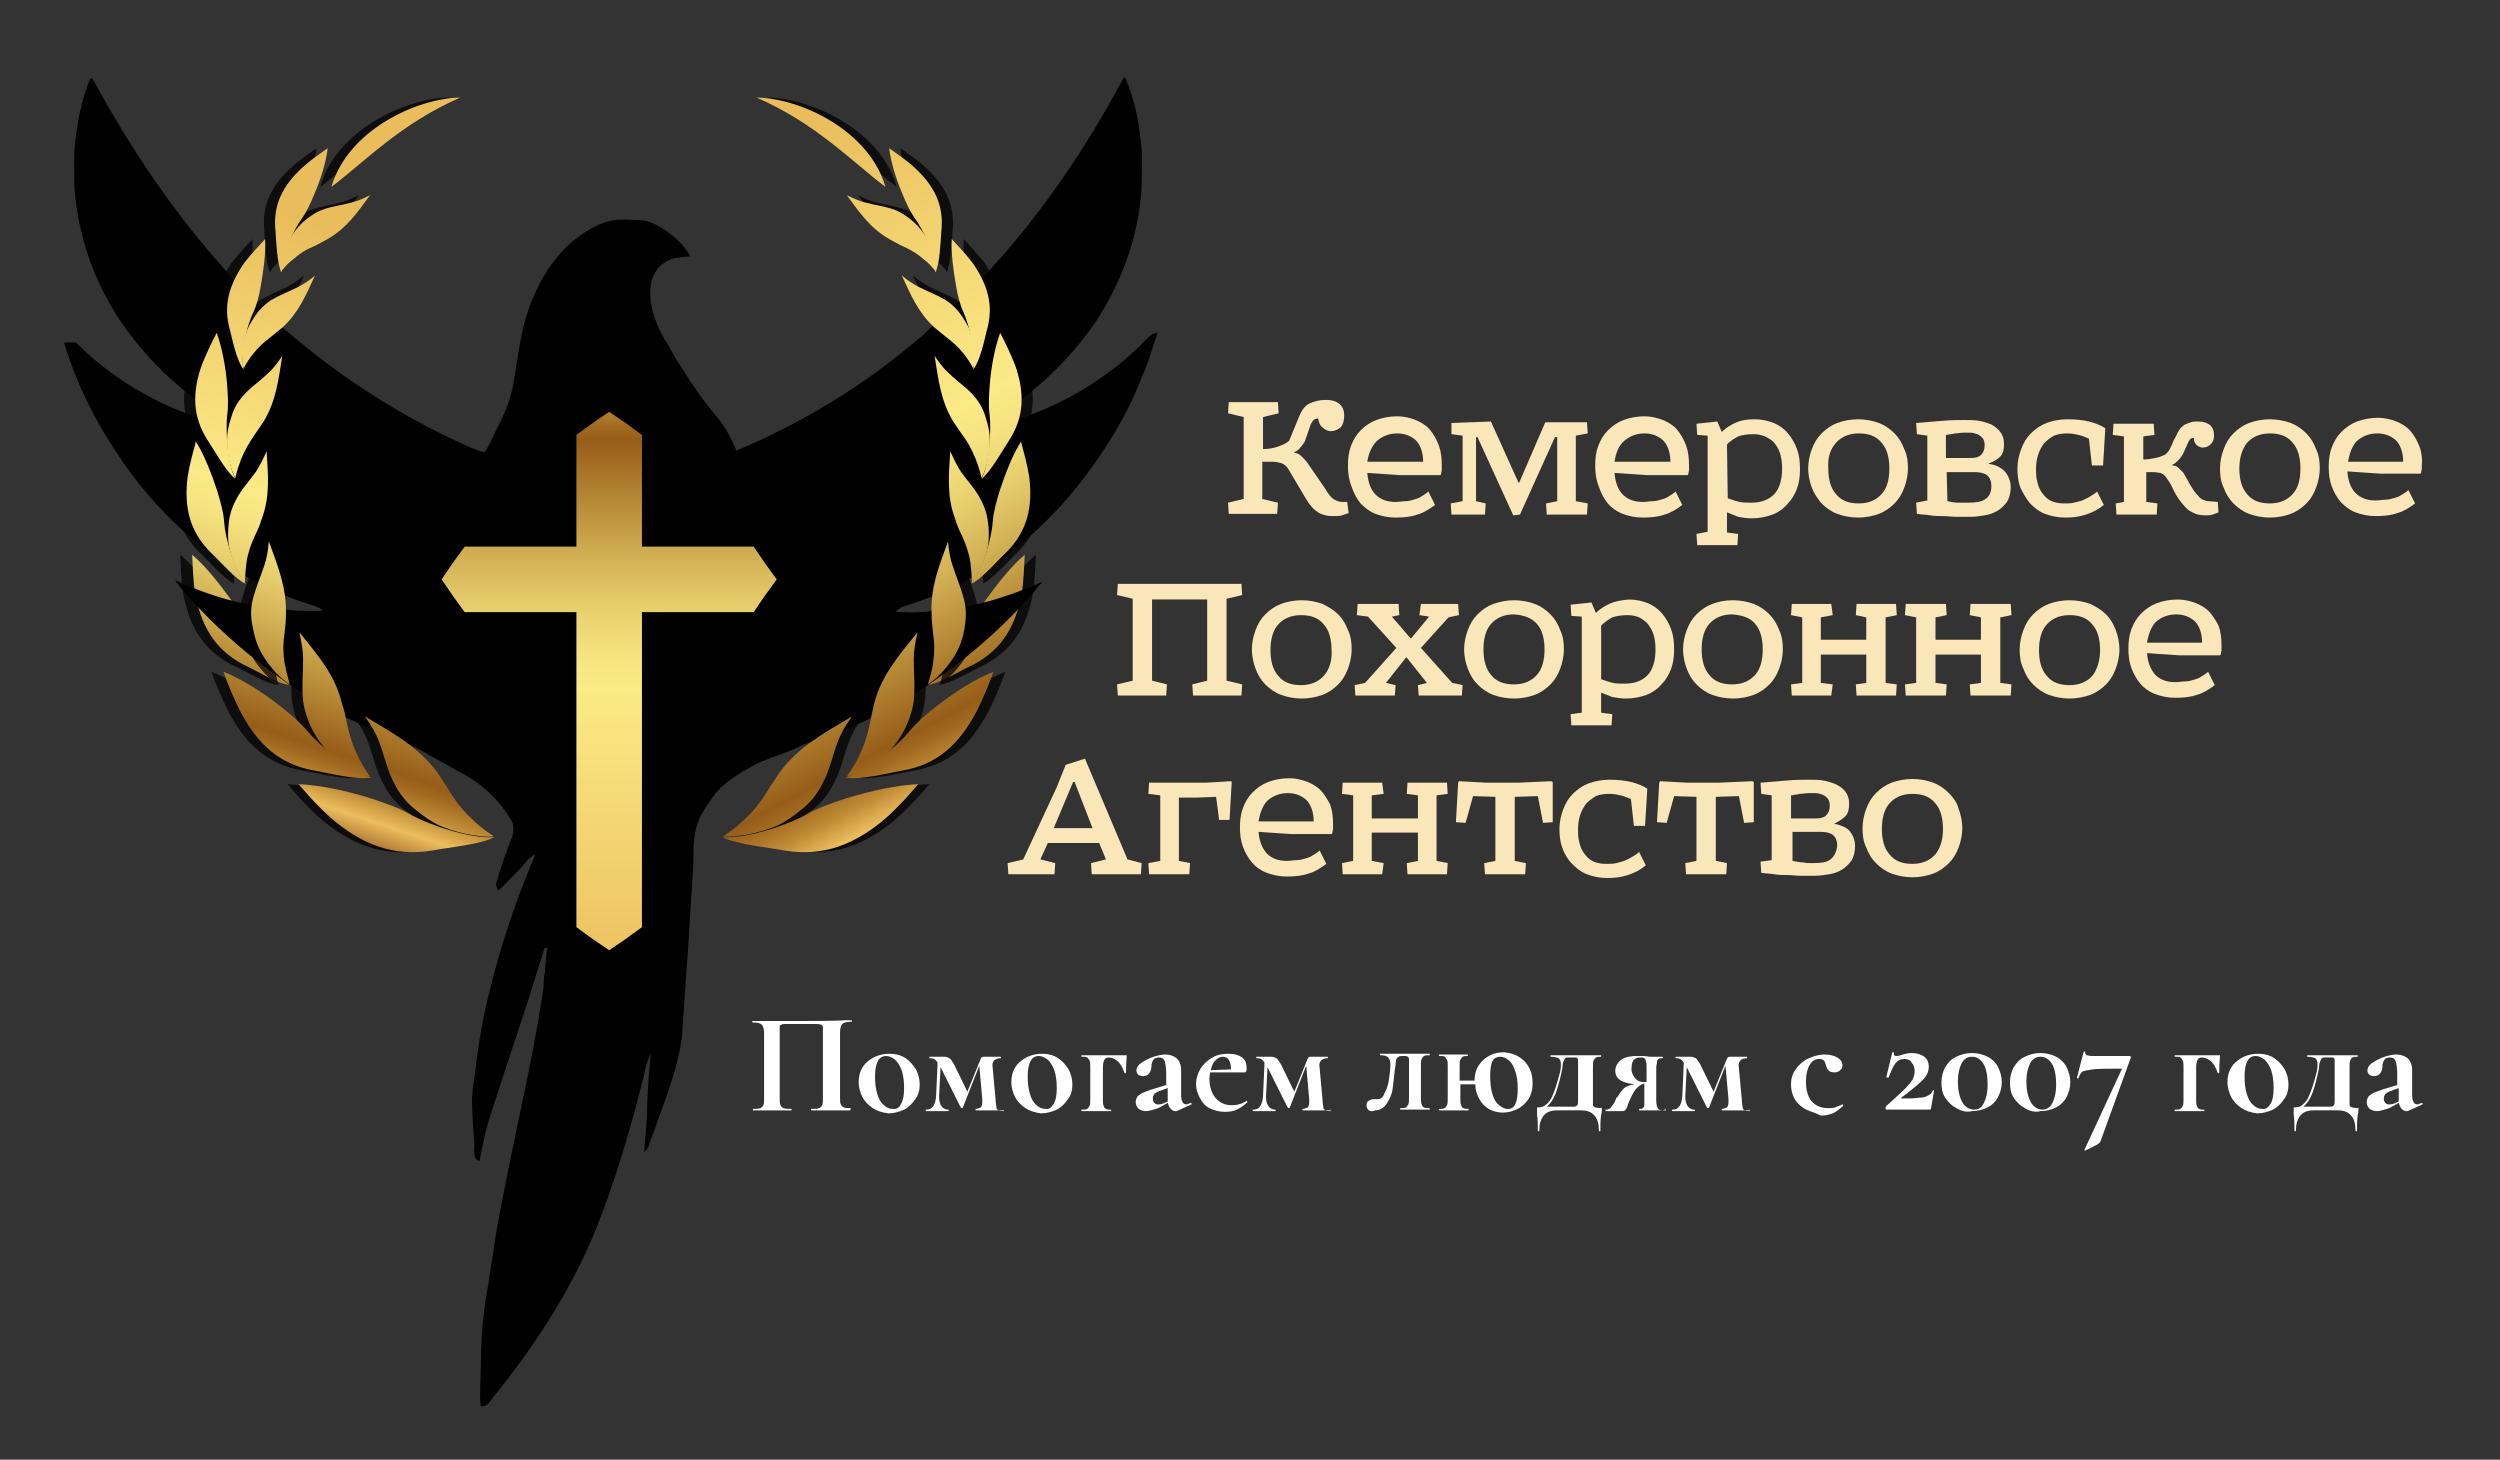 <?xml version="1.0" encoding="UTF-8"?> <!-- Generator: Adobe Illustrator 22.0.0, SVG Export Plug-In . SVG Version: 6.00 Build 0) --> <svg xmlns="http://www.w3.org/2000/svg" xmlns:xlink="http://www.w3.org/1999/xlink" id="Слой_1" x="0px" y="0px" viewBox="0 0 335.7 196" style="enable-background:new 0 0 335.7 196;" xml:space="preserve"><rect x="0" y="0" width="335.7" height="196" fill="#333333" stroke="none"/> <style type="text/css"> .st0{fill:#12100B;} .st1{opacity:0.75;} .st2{fill:url(#SVGID_1_);} .st3{fill:url(#SVGID_2_);} .st4{fill:url(#SVGID_3_);} .st5{fill:url(#SVGID_4_);} .st6{fill:url(#SVGID_5_);} .st7{fill:url(#SVGID_6_);} .st8{fill:url(#SVGID_7_);} .st9{fill:url(#SVGID_8_);} .st10{fill:url(#SVGID_9_);} .st11{fill:url(#SVGID_10_);} .st12{fill:url(#SVGID_11_);} .st13{fill:url(#SVGID_12_);} .st14{fill:url(#SVGID_13_);} .st15{fill:url(#SVGID_14_);} .st16{fill:url(#SVGID_15_);} .st17{fill:url(#SVGID_16_);} .st18{fill:url(#SVGID_17_);} .st19{fill:url(#SVGID_18_);} .st20{fill:url(#SVGID_19_);} .st21{fill:url(#SVGID_20_);} .st22{fill:url(#SVGID_21_);} .st23{fill:url(#SVGID_22_);} .st24{fill:url(#SVGID_23_);} .st25{fill:url(#SVGID_24_);} .st26{fill:url(#SVGID_25_);} .st27{fill:url(#SVGID_26_);} .st28{fill:url(#SVGID_27_);} .st29{fill:url(#SVGID_28_);} .st30{fill:url(#SVGID_29_);} .st31{fill:url(#SVGID_30_);} .st32{fill:url(#SVGID_31_);} .st33{fill:#F9E6B9;} .st34{fill:#FFFFFF;} </style> <path class="st0" d="M22.8,65.9c-0.5-0.5-0.9-1.1-1.7-1.3c0.1,0.6,0.3,1.1,0.5,1.6h1.6C23.1,66.1,22.9,66,22.8,65.9z"></path> <g> <g class="st1"> <path d="M37.3,92c-2.2-1.4-4.9-5.7-5.7-7.6c-0.6-1.4-1.4-2.7-2.2-3.9c-1.6-2.2-3.5-4.6-5.2-6c0.1,1.6,0.1,3.2,0.4,5.2 c0.8,4.2,2.5,7.4,6.4,9.5C32.6,89.9,35.7,91.8,37.3,92L37.3,92z"></path> </g> <g> <linearGradient id="SVGID_1_" gradientUnits="userSpaceOnUse" x1="50.596" y1="1248.123" x2="23.906" y2="1328.704" gradientTransform="matrix(1 0 0 1 0 -1220)"> <stop offset="5.450000e-02" style="stop-color:#EABD5C"></stop> <stop offset="0.423" style="stop-color:#F9E380"></stop> <stop offset="0.485" style="stop-color:#FBEA87"></stop> <stop offset="0.531" style="stop-color:#F7E381"></stop> <stop offset="0.594" style="stop-color:#E9D170"></stop> <stop offset="0.665" style="stop-color:#D4B357"></stop> <stop offset="0.743" style="stop-color:#B98D38"></stop> <stop offset="0.826" style="stop-color:#9A621C"></stop> <stop offset="0.836" style="stop-color:#955D19"></stop> <stop offset="0.854" style="stop-color:#A16920"></stop> <stop offset="0.887" style="stop-color:#BF8B36"></stop> <stop offset="0.921" style="stop-color:#EBBE5E"></stop> <stop offset="0.982" style="stop-color:#8C4E1C"></stop> <stop offset="1" style="stop-color:#302216"></stop> </linearGradient> <path class="st2" d="M38.9,92c-2.2-1.4-4.9-5.7-5.7-7.6c-0.6-1.4-1.4-2.7-2.2-3.9c-1.6-2.2-3.5-4.6-5.2-6c0.1,1.6,0.1,3.2,0.4,5.2 c0.8,4.2,2.5,7.4,6.4,9.5C34.2,89.9,37.2,91.8,38.9,92L38.9,92z"></path> </g> </g> <g> <g class="st1"> <path d="M126,92c2.2-1.4,4.9-5.7,5.7-7.6c0.6-1.4,1.4-2.7,2.2-3.9c1.6-2.2,3.5-4.6,5.2-6c-0.1,1.6-0.1,3.2-0.4,5.2 c-0.8,4.2-2.5,7.4-6.4,9.5C130.8,89.9,127.7,91.8,126,92L126,92z"></path> </g> <g> <linearGradient id="SVGID_2_" gradientUnits="userSpaceOnUse" x1="95.624" y1="1236.934" x2="143.35" y2="1326.226" gradientTransform="matrix(1 0 0 1 0 -1220)"> <stop offset="5.450000e-02" style="stop-color:#EABD5C"></stop> <stop offset="0.423" style="stop-color:#F9E380"></stop> <stop offset="0.485" style="stop-color:#FBEA87"></stop> <stop offset="0.531" style="stop-color:#F7E381"></stop> <stop offset="0.594" style="stop-color:#E9D170"></stop> <stop offset="0.665" style="stop-color:#D4B357"></stop> <stop offset="0.743" style="stop-color:#B98D38"></stop> <stop offset="0.826" style="stop-color:#9A621C"></stop> <stop offset="0.836" style="stop-color:#955D19"></stop> <stop offset="0.854" style="stop-color:#A16920"></stop> <stop offset="0.887" style="stop-color:#BF8B36"></stop> <stop offset="0.921" style="stop-color:#EBBE5E"></stop> <stop offset="0.982" style="stop-color:#8C4E1C"></stop> <stop offset="1" style="stop-color:#302216"></stop> </linearGradient> <path class="st3" d="M124.5,92c2.2-1.4,4.9-5.7,5.7-7.6c0.6-1.4,1.4-2.7,2.2-3.9c1.6-2.2,3.5-4.6,5.2-6c-0.1,1.6-0.1,3.2-0.4,5.2 c-0.8,4.2-2.5,7.4-6.4,9.5C129.2,89.9,126.2,91.8,124.5,92L124.5,92z"></path> </g> </g> <path d="M153.7,45.8c-0.1,0.1-0.3,0.2-0.4,0.4c-1.3,1.3-2.8,2.6-4.3,3.7c-5.2,3.9-11.2,6.5-17.6,7.8c0.6-0.5,1.3-1,2-1.4 c2.9-1.8,5.6-4,8.1-6.4c1.2-1.2,2.3-2.4,3.4-3.7c0.8-1,1.6-2,2.3-3.1c0.5-0.7,0.9-1.5,1.4-2.3c2.7-4.8,4.4-10.2,4.7-15.7 c0-2.5,0.2-5-0.3-7.5c-0.2-2.1-0.8-4.2-1.5-6.2c-0.2-0.3-0.2-0.9-0.6-1c-6.6,12.4-15,24-25.6,33.3c-0.3,0.2-0.5,0.5-0.8,0.8 c-0.6,0.6-1.3,1.1-1.9,1.6c-1.5,1.3-3.1,2.5-4.7,3.7c-5.9,4.3-12.3,7.9-19,10.7c-0.7-1.6-1.5-3.2-2.6-4.5c-1.3-1.5-2.5-3.1-3.6-4.8 c-0.3-0.5-0.6-0.9-0.9-1.4c-0.8-1.2-1.5-2.4-2.2-3.7c-0.1-0.2-0.3-0.4-0.4-0.6c-1.3-2.3-2.3-5.1-1.7-7.8c0.3-0.9,0.8-1.9,1.7-2.4 c1-0.8,2.3-0.7,3.5-0.9c-1.3-2.4-4.7-4.7-6.4-4.8c-1.4-0.1-3.1-0.2-4.1,0c-1.4,0.3-2.9,1-4.1,1.9c-3.4,2.3-5.6,5.9-7,9.7 c-0.6,1.6-1,3.3-1.3,5c-0.3,1.8-0.6,3.7-0.9,5.5c-0.4,2.2-1.3,4.2-2.3,6.1c-0.5,1-0.9,2-1.5,2.9c-0.7,0-1.2-0.4-1.9-0.6 c-8.1-3.6-15.8-8.3-22.6-13.9c-1.9-1.5-3.7-3.1-5.4-4.8C26,32.5,18.5,21.8,12.4,10.5c-0.1,0-0.2,0.1-0.3,0.1c-0.9,2.2-1.5,4.6-1.8,7 c-0.5,2.5-0.3,5.2-0.3,7.7c0.4,4.9,1.7,9.7,4,14.1c1.2,2.4,2.7,4.6,4.4,6.7c2.9,3.6,6.4,6.7,10.3,9.2c1.1,0.8,2.3,1.4,3.3,2.2 c-8.2-1.6-15.9-5.6-21.8-11.5H8.6C10.7,53,14.3,59.4,18.7,65c5.8,7.3,13.7,13.3,22.7,16.1c0.7,0.2,1.4,0.4,2,0.9 C42.2,82.1,41,82,39.8,82c-2.3-0.3-4.6-0.3-6.8-0.9c-3.3-0.7-6.5-1.8-9.5-3.2c0.3,0.4,0.6,0.8,0.9,1.2c6.2,7.2,13.9,13.2,22.4,17.4 c3.3,1.6,6.8,2.7,10,4.4c1.5,0.9,3.1,1.7,4.6,2.6c3.1,1.5,5.7,3.9,7.4,6.9c0.2,0.6,0.1,1,0.1,1.6c-0.8,2.1-1.6,4.2-2.2,6.4 c-0.2,0.4,0,0.8,0.2,1.2c1-0.9,1.9-1.9,2.9-2.9c0.7-0.7,1.2-1.6,2.1-2c-2.1,4.9-3.9,10-5.3,15.1c-1.3,4.6-2.3,9.4-2.8,14.2 c-0.2,1.6-0.5,2.9-0.4,4.4c0,1.8,0.3,5.1,0.3,5.4c0,0.3-0.3,1.9,0.7,2.1c0.4-2.4,1-4.9,1.8-7.2c2-6.3,4.2-12.5,6.1-18.8 c0.3-0.9,0.6-1.8,0.8-2.6c0.1,0,0.3,0,0.4,0c-0.2,0.9-0.2,1.8-0.3,2.6c0,0.2,0,0.3,0,0.5c-0.2,0.7-0.2,1.4-0.2,2.1 c-1.7,11.6-4.7,22.9-6.6,34.4c-0.2,1.8-0.6,3.7-0.8,5.4c-0.6,3-0.9,6.1-1,9c0,2.5-0.3,7.5,0,7.5c0.8,0.2,1.3-0.8,1.8-1.4 c5.4-6.7,10.1-13.9,13.4-21.8c2.8-6.9,4.9-14.1,6.7-21.3c0.2-1,0.4-1.9,0.9-2.8c-0.3,2.4-0.5,6.3-0.5,7.2c0,1.9-0.3,4.2-0.4,6 c0.1,0,0.5-0.5,0.6-0.8c0.3-1.1,0.8-2,1.1-3.1c1.4-3.9,2.9-7.6,3.4-11.9l0.6-9l0.1-1.1l0.8-12.7c0-0.1,0-0.3,0-0.4 c0-1.5,0-3.1,0.4-4.6c0.4-1.6,1.4-2.9,2.3-4.2c1.5-2,3.6-3.1,5.7-4.3c1.9-0.9,4-1.4,5.9-2.4c0.9-0.4,1.9-0.7,2.9-1 c4.3-1.5,8.4-3.5,12.3-5.9c6.5-4.1,12.5-9.2,17.4-15.2c-4.7,2.1-9.6,3.6-14.7,3.9c-1.7,0.3-3.4,0.3-5.1,0.1c0.3-0.2,0.6-0.4,0.9-0.6 c4.8-1.4,9.3-3.6,13.4-6.5c6.2-4.4,11.2-10.3,15.1-16.8c1.6-2.6,2.9-5.4,4-8.2c0.5-1.2,0.9-2.4,1.3-3.7c0.2-0.5,0.4-1.1,0.5-1.6 C154.7,44.7,154.2,45.3,153.7,45.8z"></path> <g> <g class="st1"> <path d="M38.7,84.9c0.3,1.4,0.5,2.5,0.5,3.6c0,2.1-0.2,3.8,0,5.6c0.2,1.5,0.7,2.8,1.3,4c0.6,1.1,1.2,1.9,1.9,2.7 c1.4,1.5,3.8,3,5.8,3.5c-0.7-1-1.3-2-1.7-2.9c-0.7-1.4-1.1-2.8-1.4-4.2c-0.2-1-0.4-2-0.7-2.8C43.5,90.6,41.1,87.9,38.7,84.9 L38.7,84.9z"></path> <path d="M48.3,104.4c-2.9-0.8-7.1-4.4-8.6-6.2c-1.1-1.3-2.4-2.4-3.7-3.4c-2.4-1.9-5.3-3.7-7.6-4.6c0.6,1.7,1.3,3.4,2.3,5.4 c2.3,4.3,5.2,7.1,10.1,7.9C42.6,103.8,46.5,104.8,48.3,104.4L48.3,104.4z"></path> </g> <g> <g> <linearGradient id="SVGID_3_" gradientUnits="userSpaceOnUse" x1="65.412" y1="1253.027" x2="38.721" y2="1333.612" gradientTransform="matrix(1 0 0 1 0 -1220)"> <stop offset="5.450000e-02" style="stop-color:#EABD5C"></stop> <stop offset="0.423" style="stop-color:#F9E380"></stop> <stop offset="0.485" style="stop-color:#FBEA87"></stop> <stop offset="0.531" style="stop-color:#F7E381"></stop> <stop offset="0.594" style="stop-color:#E9D170"></stop> <stop offset="0.665" style="stop-color:#D4B357"></stop> <stop offset="0.743" style="stop-color:#B98D38"></stop> <stop offset="0.826" style="stop-color:#9A621C"></stop> <stop offset="0.836" style="stop-color:#955D19"></stop> <stop offset="0.854" style="stop-color:#A16920"></stop> <stop offset="0.887" style="stop-color:#BF8B36"></stop> <stop offset="0.921" style="stop-color:#EBBE5E"></stop> <stop offset="0.982" style="stop-color:#8C4E1C"></stop> <stop offset="1" style="stop-color:#302216"></stop> </linearGradient> <path class="st4" d="M40.2,84.9c0.3,1.4,0.5,2.5,0.5,3.6c0,2.1-0.2,3.8,0,5.6c0.2,1.5,0.7,2.8,1.3,4c0.6,1.1,1.2,1.9,1.9,2.7 c1.4,1.5,3.8,3,5.8,3.5c-0.7-1-1.3-2-1.7-2.9c-0.7-1.4-1.1-2.8-1.4-4.2c-0.2-1-0.4-2-0.7-2.8C45,90.6,42.6,87.9,40.2,84.9 L40.2,84.9z"></path> <linearGradient id="SVGID_4_" gradientUnits="userSpaceOnUse" x1="61.583" y1="1251.758" x2="34.892" y2="1332.344" gradientTransform="matrix(1 0 0 1 0 -1220)"> <stop offset="5.450000e-02" style="stop-color:#EABD5C"></stop> <stop offset="0.423" style="stop-color:#F9E380"></stop> <stop offset="0.485" style="stop-color:#FBEA87"></stop> <stop offset="0.531" style="stop-color:#F7E381"></stop> <stop offset="0.594" style="stop-color:#E9D170"></stop> <stop offset="0.665" style="stop-color:#D4B357"></stop> <stop offset="0.743" style="stop-color:#B98D38"></stop> <stop offset="0.826" style="stop-color:#9A621C"></stop> <stop offset="0.836" style="stop-color:#955D19"></stop> <stop offset="0.854" style="stop-color:#A16920"></stop> <stop offset="0.887" style="stop-color:#BF8B36"></stop> <stop offset="0.921" style="stop-color:#EBBE5E"></stop> <stop offset="0.982" style="stop-color:#8C4E1C"></stop> <stop offset="1" style="stop-color:#302216"></stop> </linearGradient> <path class="st5" d="M49.9,104.4c-2.9-0.8-7.1-4.4-8.6-6.2c-1.1-1.3-2.4-2.4-3.7-3.4c-2.4-1.9-5.3-3.7-7.6-4.6 c0.6,1.7,1.3,3.4,2.3,5.4c2.3,4.3,5.2,7.1,10.1,7.9C44.1,103.8,48,104.8,49.9,104.4L49.9,104.4z"></path> </g> </g> </g> <g> <g class="st1"> <path d="M47.5,96.2c0.9,1.3,1.5,2.3,1.9,3.4c0.8,2.1,1.1,3.9,2.1,5.7c0.7,1.4,1.7,2.6,2.9,3.5c1.1,0.9,2,1.5,3,2 c2,0.9,5.2,1.7,7.4,1.5c-1.2-0.8-2.1-1.5-2.9-2.3c-1.3-1.2-2.2-2.4-3-3.7c-0.6-1-1.2-1.8-1.7-2.6C54.6,100.3,51.1,98.4,47.5,96.2 L47.5,96.2z"></path> <path d="M64.9,112.4c-3.3,0.3-9.2-1.8-11.4-3.1c-1.6-0.9-3.4-1.5-5.2-2.1c-3.2-1-6.9-1.8-9.7-1.9c1.3,1.5,2.6,3,4.4,4.6 c4,3.4,8.2,5.2,13.6,4.3C58.6,113.8,63.1,113.4,64.9,112.4L64.9,112.4z"></path> </g> <g> <g> <linearGradient id="SVGID_5_" gradientUnits="userSpaceOnUse" x1="79.715" y1="1257.765" x2="53.024" y2="1338.349" gradientTransform="matrix(1 0 0 1 0 -1220)"> <stop offset="5.450000e-02" style="stop-color:#EABD5C"></stop> <stop offset="0.423" style="stop-color:#F9E380"></stop> <stop offset="0.485" style="stop-color:#FBEA87"></stop> <stop offset="0.531" style="stop-color:#F7E381"></stop> <stop offset="0.594" style="stop-color:#E9D170"></stop> <stop offset="0.665" style="stop-color:#D4B357"></stop> <stop offset="0.743" style="stop-color:#B98D38"></stop> <stop offset="0.826" style="stop-color:#9A621C"></stop> <stop offset="0.836" style="stop-color:#955D19"></stop> <stop offset="0.854" style="stop-color:#A16920"></stop> <stop offset="0.887" style="stop-color:#BF8B36"></stop> <stop offset="0.921" style="stop-color:#EBBE5E"></stop> <stop offset="0.982" style="stop-color:#8C4E1C"></stop> <stop offset="1" style="stop-color:#302216"></stop> </linearGradient> <path class="st6" d="M49,96.2c0.9,1.3,1.5,2.3,1.9,3.4c0.8,2.1,1.1,3.9,2.1,5.7c0.7,1.4,1.7,2.6,2.9,3.5c1.1,0.9,2,1.5,3,2 c2,0.9,5.2,1.7,7.4,1.5c-1.2-0.8-2.1-1.5-2.9-2.3c-1.3-1.2-2.2-2.4-3-3.7c-0.6-1-1.2-1.8-1.7-2.6C56.2,100.3,52.7,98.4,49,96.2 L49,96.2z"></path> <linearGradient id="SVGID_6_" gradientUnits="userSpaceOnUse" x1="77.079" y1="1256.908" x2="50.393" y2="1337.477" gradientTransform="matrix(1 0 0 1 0 -1220)"> <stop offset="5.450000e-02" style="stop-color:#EABD5C"></stop> <stop offset="0.423" style="stop-color:#F9E380"></stop> <stop offset="0.485" style="stop-color:#FBEA87"></stop> <stop offset="0.531" style="stop-color:#F7E381"></stop> <stop offset="0.594" style="stop-color:#E9D170"></stop> <stop offset="0.665" style="stop-color:#D4B357"></stop> <stop offset="0.743" style="stop-color:#B98D38"></stop> <stop offset="0.826" style="stop-color:#9A621C"></stop> <stop offset="0.836" style="stop-color:#955D19"></stop> <stop offset="0.854" style="stop-color:#A16920"></stop> <stop offset="0.887" style="stop-color:#BF8B36"></stop> <stop offset="0.921" style="stop-color:#EBBE5E"></stop> <stop offset="0.982" style="stop-color:#8C4E1C"></stop> <stop offset="1" style="stop-color:#302216"></stop> </linearGradient> <path class="st7" d="M66.4,112.4c-3.3,0.3-9.2-1.8-11.4-3.1c-1.6-0.9-3.4-1.5-5.2-2.1c-3.2-1-6.9-1.8-9.7-1.9 c1.3,1.5,2.6,3,4.4,4.6c4,3.4,8.2,5.2,13.6,4.3C60.1,113.8,64.6,113.4,66.4,112.4L66.4,112.4z"></path> </g> </g> </g> <g> <g class="st1"> <path d="M124.7,84.9c-0.3,1.4-0.5,2.5-0.5,3.6c0,2.1,0.2,3.8,0,5.6c-0.2,1.5-0.7,2.8-1.3,4c-0.6,1.1-1.2,1.9-1.9,2.7 c-1.4,1.5-3.8,3-5.8,3.5c0.7-1,1.3-2,1.7-2.9c0.7-1.4,1.1-2.8,1.4-4.2c0.2-1,0.4-2,0.6-2.8C119.9,90.6,122.3,87.9,124.7,84.9 L124.7,84.9z"></path> <path d="M115.1,104.4c2.9-0.8,7.2-4.4,8.6-6.2c1.1-1.3,2.4-2.4,3.7-3.4c2.4-1.9,5.3-3.7,7.6-4.6c-0.6,1.7-1.3,3.4-2.3,5.4 c-2.3,4.3-5.2,7.1-10.1,7.9C120.8,103.8,116.9,104.8,115.1,104.4L115.1,104.4z"></path> </g> <g> <g> <linearGradient id="SVGID_7_" gradientUnits="userSpaceOnUse" x1="81.031" y1="1244.723" x2="128.762" y2="1334.027" gradientTransform="matrix(1 0 0 1 0 -1220)"> <stop offset="5.450000e-02" style="stop-color:#EABD5C"></stop> <stop offset="0.423" style="stop-color:#F9E380"></stop> <stop offset="0.485" style="stop-color:#FBEA87"></stop> <stop offset="0.531" style="stop-color:#F7E381"></stop> <stop offset="0.594" style="stop-color:#E9D170"></stop> <stop offset="0.665" style="stop-color:#D4B357"></stop> <stop offset="0.743" style="stop-color:#B98D38"></stop> <stop offset="0.826" style="stop-color:#9A621C"></stop> <stop offset="0.836" style="stop-color:#955D19"></stop> <stop offset="0.854" style="stop-color:#A16920"></stop> <stop offset="0.887" style="stop-color:#BF8B36"></stop> <stop offset="0.921" style="stop-color:#EBBE5E"></stop> <stop offset="0.982" style="stop-color:#8C4E1C"></stop> <stop offset="1" style="stop-color:#302216"></stop> </linearGradient> <path class="st8" d="M123.2,84.9c-0.3,1.4-0.5,2.5-0.5,3.6c0,2.1,0.2,3.8,0,5.6c-0.2,1.5-0.7,2.8-1.3,4c-0.6,1.1-1.2,1.9-1.9,2.7 c-1.4,1.5-3.8,3-5.8,3.5c0.7-1,1.3-2,1.7-2.9c0.7-1.4,1.1-2.8,1.4-4.2c0.2-1,0.4-2,0.6-2.8C118.4,90.6,120.8,87.9,123.2,84.9 L123.2,84.9z"></path> <linearGradient id="SVGID_8_" gradientUnits="userSpaceOnUse" x1="83.909" y1="1243.185" x2="131.641" y2="1332.489" gradientTransform="matrix(1 0 0 1 0 -1220)"> <stop offset="5.450000e-02" style="stop-color:#EABD5C"></stop> <stop offset="0.423" style="stop-color:#F9E380"></stop> <stop offset="0.485" style="stop-color:#FBEA87"></stop> <stop offset="0.531" style="stop-color:#F7E381"></stop> <stop offset="0.594" style="stop-color:#E9D170"></stop> <stop offset="0.665" style="stop-color:#D4B357"></stop> <stop offset="0.743" style="stop-color:#B98D38"></stop> <stop offset="0.826" style="stop-color:#9A621C"></stop> <stop offset="0.836" style="stop-color:#955D19"></stop> <stop offset="0.854" style="stop-color:#A16920"></stop> <stop offset="0.887" style="stop-color:#BF8B36"></stop> <stop offset="0.921" style="stop-color:#EBBE5E"></stop> <stop offset="0.982" style="stop-color:#8C4E1C"></stop> <stop offset="1" style="stop-color:#302216"></stop> </linearGradient> <path class="st9" d="M113.5,104.4c2.9-0.8,7.2-4.4,8.6-6.2c1.1-1.3,2.4-2.4,3.7-3.4c2.4-1.9,5.3-3.7,7.6-4.6 c-0.6,1.7-1.3,3.4-2.3,5.4c-2.3,4.3-5.2,7.1-10.1,7.9C119.3,103.8,115.4,104.8,113.5,104.4L113.5,104.4z"></path> </g> </g> </g> <g> <g class="st1"> <path d="M115.9,96.2c-0.9,1.3-1.5,2.3-1.9,3.4c-0.8,2.1-1.1,3.9-2.1,5.7c-0.7,1.4-1.7,2.6-2.9,3.5c-1.1,0.9-2,1.5-3,2 c-2,0.9-5.2,1.7-7.4,1.5c1.2-0.8,2.1-1.5,2.9-2.3c1.3-1.2,2.2-2.4,3-3.7c0.6-1,1.2-1.8,1.7-2.6C108.8,100.3,112.2,98.4,115.9,96.2 L115.9,96.2z"></path> <path d="M98.5,112.4c3.3,0.3,9.2-1.8,11.4-3.1c1.6-0.9,3.4-1.5,5.2-2.1c3.3-1,6.9-1.8,9.7-1.9c-1.3,1.5-2.6,3-4.4,4.6 c-4,3.4-8.2,5.2-13.6,4.3C104.8,113.8,100.3,113.4,98.5,112.4L98.5,112.4z"></path> </g> <g> <g> <linearGradient id="SVGID_9_" gradientUnits="userSpaceOnUse" x1="67.159" y1="1252.147" x2="114.885" y2="1341.442" gradientTransform="matrix(1 0 0 1 0 -1220)"> <stop offset="5.450000e-02" style="stop-color:#EABD5C"></stop> <stop offset="0.423" style="stop-color:#F9E380"></stop> <stop offset="0.485" style="stop-color:#FBEA87"></stop> <stop offset="0.531" style="stop-color:#F7E381"></stop> <stop offset="0.594" style="stop-color:#E9D170"></stop> <stop offset="0.665" style="stop-color:#D4B357"></stop> <stop offset="0.743" style="stop-color:#B98D38"></stop> <stop offset="0.826" style="stop-color:#9A621C"></stop> <stop offset="0.836" style="stop-color:#955D19"></stop> <stop offset="0.854" style="stop-color:#A16920"></stop> <stop offset="0.887" style="stop-color:#BF8B36"></stop> <stop offset="0.921" style="stop-color:#EBBE5E"></stop> <stop offset="0.982" style="stop-color:#8C4E1C"></stop> <stop offset="1" style="stop-color:#302216"></stop> </linearGradient> <path class="st10" d="M114.4,96.2c-0.9,1.3-1.5,2.3-1.9,3.4c-0.8,2.1-1.1,3.9-2.1,5.7c-0.7,1.4-1.7,2.6-2.9,3.5 c-1.1,0.9-2,1.5-3,2c-2,0.9-5.2,1.7-7.4,1.5c1.2-0.8,2.1-1.5,2.9-2.3c1.3-1.2,2.2-2.4,3-3.7c0.6-1,1.2-1.8,1.7-2.6 C107.2,100.3,110.7,98.4,114.4,96.2L114.4,96.2z"></path> <linearGradient id="SVGID_10_" gradientUnits="userSpaceOnUse" x1="68.716" y1="1251.318" x2="116.442" y2="1340.612" gradientTransform="matrix(1 0 0 1 0 -1220)"> <stop offset="5.450000e-02" style="stop-color:#EABD5C"></stop> <stop offset="0.423" style="stop-color:#F9E380"></stop> <stop offset="0.485" style="stop-color:#FBEA87"></stop> <stop offset="0.531" style="stop-color:#F7E381"></stop> <stop offset="0.594" style="stop-color:#E9D170"></stop> <stop offset="0.665" style="stop-color:#D4B357"></stop> <stop offset="0.743" style="stop-color:#B98D38"></stop> <stop offset="0.826" style="stop-color:#9A621C"></stop> <stop offset="0.836" style="stop-color:#955D19"></stop> <stop offset="0.854" style="stop-color:#A16920"></stop> <stop offset="0.887" style="stop-color:#BF8B36"></stop> <stop offset="0.921" style="stop-color:#EBBE5E"></stop> <stop offset="0.982" style="stop-color:#8C4E1C"></stop> <stop offset="1" style="stop-color:#302216"></stop> </linearGradient> <path class="st11" d="M97,112.4c3.3,0.3,9.2-1.8,11.4-3.1c1.6-0.9,3.4-1.5,5.2-2.1c3.3-1,6.9-1.8,9.7-1.9c-1.3,1.5-2.6,3-4.4,4.6 c-4,3.4-8.2,5.2-13.6,4.3C103.3,113.8,98.8,113.4,97,112.4L97,112.4z"></path> </g> </g> </g> <linearGradient id="SVGID_11_" gradientUnits="userSpaceOnUse" x1="81.782" y1="1358.638" x2="81.782" y2="1263.532" gradientTransform="matrix(1 0 0 1 0 -1220)"> <stop offset="5.450000e-02" style="stop-color:#EABD5C"></stop> <stop offset="0.423" style="stop-color:#F9E380"></stop> <stop offset="0.485" style="stop-color:#FBEA87"></stop> <stop offset="0.531" style="stop-color:#F7E381"></stop> <stop offset="0.594" style="stop-color:#E9D170"></stop> <stop offset="0.665" style="stop-color:#D4B357"></stop> <stop offset="0.743" style="stop-color:#B98D38"></stop> <stop offset="0.826" style="stop-color:#9A621C"></stop> <stop offset="0.836" style="stop-color:#955D19"></stop> <stop offset="0.854" style="stop-color:#A16920"></stop> <stop offset="0.887" style="stop-color:#BF8B36"></stop> <stop offset="0.921" style="stop-color:#EBBE5E"></stop> <stop offset="0.982" style="stop-color:#8C4E1C"></stop> <stop offset="1" style="stop-color:#302216"></stop> </linearGradient> <polygon class="st12" points="102.7,75.6 101.2,73.4 101.2,73.4 86.2,73.4 86.2,58.4 86.2,58.4 84,56.8 81.8,55.3 79.6,56.8 77.4,58.4 77.4,58.4 77.4,73.4 62.4,73.4 62.4,73.4 60.8,75.6 59.3,77.8 60.8,80 62.4,82.2 62.4,82.2 77.4,82.2 77.4,124.5 77.4,124.5 79.6,126.1 81.8,127.6 84,126.1 86.2,124.5 86.2,124.5 86.2,82.2 101.2,82.2 101.2,82.2 102.7,80 104.3,77.8 "></polygon> <g> <g class="st1"> <path d="M43,25.1c4.5-3.4,9.3-8.5,17.3-12C54.4,13.2,45.1,17.5,43,25.1L43,25.1z"></path> </g> <g> <linearGradient id="SVGID_12_" gradientUnits="userSpaceOnUse" x1="50.208" y1="1247.994" x2="23.517" y2="1328.578" gradientTransform="matrix(1 0 0 1 0 -1220)"> <stop offset="5.450000e-02" style="stop-color:#EABD5C"></stop> <stop offset="0.423" style="stop-color:#F9E380"></stop> <stop offset="0.485" style="stop-color:#FBEA87"></stop> <stop offset="0.531" style="stop-color:#F7E381"></stop> <stop offset="0.594" style="stop-color:#E9D170"></stop> <stop offset="0.665" style="stop-color:#D4B357"></stop> <stop offset="0.743" style="stop-color:#B98D38"></stop> <stop offset="0.826" style="stop-color:#9A621C"></stop> <stop offset="0.836" style="stop-color:#955D19"></stop> <stop offset="0.854" style="stop-color:#A16920"></stop> <stop offset="0.887" style="stop-color:#BF8B36"></stop> <stop offset="0.921" style="stop-color:#EBBE5E"></stop> <stop offset="0.982" style="stop-color:#8C4E1C"></stop> <stop offset="1" style="stop-color:#302216"></stop> </linearGradient> <path class="st13" d="M44.5,25.1c4.5-3.4,9.3-8.5,17.3-12C55.9,13.2,46.7,17.5,44.5,25.1L44.5,25.1z"></path> </g> </g> <g> <g class="st1"> <path d="M48.2,26.2c-1,0.5-1.7,0.8-2.5,1c-1.5,0.4-2.7,0.5-4,1c-1,0.4-1.8,1-2.6,1.7c-0.7,0.7-1.1,1.2-1.5,1.9 c-0.8,1.3-1.4,3.3-1.4,4.7c0.6-0.7,1.1-1.3,1.7-1.7c0.9-0.8,1.7-1.3,2.7-1.7c0.7-0.3,1.3-0.7,1.9-1C45,30.6,46.5,28.5,48.2,26.2 L48.2,26.2z"></path> <path d="M36.3,36.6c0-2.2,1.7-5.9,2.7-7.2c0.7-1,1.2-2.1,1.7-3.3c0.9-2.1,1.6-4.4,1.8-6.2c-1.1,0.8-2.2,1.5-3.4,2.6 c-2.6,2.4-4,5-3.6,8.6C35.6,32.5,35.6,35.4,36.3,36.6L36.3,36.6z"></path> </g> <g> <g> <linearGradient id="SVGID_13_" gradientUnits="userSpaceOnUse" x1="45.248" y1="1246.351" x2="18.556" y2="1326.938" gradientTransform="matrix(1 0 0 1 0 -1220)"> <stop offset="5.450000e-02" style="stop-color:#EABD5C"></stop> <stop offset="0.423" style="stop-color:#F9E380"></stop> <stop offset="0.485" style="stop-color:#FBEA87"></stop> <stop offset="0.531" style="stop-color:#F7E381"></stop> <stop offset="0.594" style="stop-color:#E9D170"></stop> <stop offset="0.665" style="stop-color:#D4B357"></stop> <stop offset="0.743" style="stop-color:#B98D38"></stop> <stop offset="0.826" style="stop-color:#9A621C"></stop> <stop offset="0.836" style="stop-color:#955D19"></stop> <stop offset="0.854" style="stop-color:#A16920"></stop> <stop offset="0.887" style="stop-color:#BF8B36"></stop> <stop offset="0.921" style="stop-color:#EBBE5E"></stop> <stop offset="0.982" style="stop-color:#8C4E1C"></stop> <stop offset="1" style="stop-color:#302216"></stop> </linearGradient> <path class="st14" d="M49.7,26.2c-1,0.5-1.7,0.8-2.5,1c-1.5,0.4-2.7,0.5-4,1c-1,0.4-1.8,1-2.6,1.7c-0.7,0.7-1.1,1.2-1.5,1.9 c-0.8,1.3-1.4,3.3-1.4,4.7c0.6-0.7,1.1-1.3,1.7-1.7c0.9-0.8,1.7-1.3,2.7-1.7c0.7-0.3,1.3-0.7,1.9-1C46.6,30.6,48,28.5,49.7,26.2 L49.7,26.2z"></path> <linearGradient id="SVGID_14_" gradientUnits="userSpaceOnUse" x1="40.508" y1="1244.781" x2="13.818" y2="1325.361" gradientTransform="matrix(1 0 0 1 0 -1220)"> <stop offset="5.450000e-02" style="stop-color:#EABD5C"></stop> <stop offset="0.423" style="stop-color:#F9E380"></stop> <stop offset="0.485" style="stop-color:#FBEA87"></stop> <stop offset="0.531" style="stop-color:#F7E381"></stop> <stop offset="0.594" style="stop-color:#E9D170"></stop> <stop offset="0.665" style="stop-color:#D4B357"></stop> <stop offset="0.743" style="stop-color:#B98D38"></stop> <stop offset="0.826" style="stop-color:#9A621C"></stop> <stop offset="0.836" style="stop-color:#955D19"></stop> <stop offset="0.854" style="stop-color:#A16920"></stop> <stop offset="0.887" style="stop-color:#BF8B36"></stop> <stop offset="0.921" style="stop-color:#EBBE5E"></stop> <stop offset="0.982" style="stop-color:#8C4E1C"></stop> <stop offset="1" style="stop-color:#302216"></stop> </linearGradient> <path class="st15" d="M37.8,36.6c0-2.2,1.7-5.9,2.7-7.2c0.7-1,1.2-2.1,1.7-3.3c0.9-2.1,1.6-4.4,1.8-6.2c-1.1,0.8-2.2,1.5-3.4,2.6 c-2.6,2.4-4,5-3.6,8.6C37.1,32.5,37.2,35.4,37.8,36.6L37.8,36.6z"></path> </g> </g> </g> <g> <g class="st1"> <path d="M40.8,37c-0.8,0.7-1.5,1.1-2.2,1.5c-1.4,0.7-2.5,1.1-3.7,1.8c-0.9,0.6-1.6,1.3-2.2,2.2c-0.5,0.8-0.9,1.4-1.1,2.1 c-0.5,1.4-0.7,3.5-0.4,4.9c0.4-0.8,0.9-1.5,1.3-2c0.7-0.9,1.5-1.6,2.3-2.2c0.6-0.5,1.1-0.9,1.6-1.3C38.6,42,39.6,39.6,40.8,37 L40.8,37z"></path> <path d="M31.1,49.6c-0.4-2.1,0.5-6.1,1.2-7.6c0.5-1.1,0.8-2.3,1-3.5c0.4-2.2,0.7-4.6,0.6-6.4c-0.9,1-1.8,1.9-2.8,3.2 c-2,2.9-2.9,5.7-1.9,9.1C29.7,45.6,30.3,48.5,31.1,49.6L31.1,49.6z"></path> </g> <g> <g> <linearGradient id="SVGID_15_" gradientUnits="userSpaceOnUse" x1="42.789" y1="1245.538" x2="16.101" y2="1326.115" gradientTransform="matrix(1 0 0 1 0 -1220)"> <stop offset="5.450000e-02" style="stop-color:#EABD5C"></stop> <stop offset="0.423" style="stop-color:#F9E380"></stop> <stop offset="0.485" style="stop-color:#FBEA87"></stop> <stop offset="0.531" style="stop-color:#F7E381"></stop> <stop offset="0.594" style="stop-color:#E9D170"></stop> <stop offset="0.665" style="stop-color:#D4B357"></stop> <stop offset="0.743" style="stop-color:#B98D38"></stop> <stop offset="0.826" style="stop-color:#9A621C"></stop> <stop offset="0.836" style="stop-color:#955D19"></stop> <stop offset="0.854" style="stop-color:#A16920"></stop> <stop offset="0.887" style="stop-color:#BF8B36"></stop> <stop offset="0.921" style="stop-color:#EBBE5E"></stop> <stop offset="0.982" style="stop-color:#8C4E1C"></stop> <stop offset="1" style="stop-color:#302216"></stop> </linearGradient> <path class="st16" d="M42.3,37c-0.8,0.7-1.5,1.1-2.2,1.5c-1.4,0.7-2.5,1.1-3.7,1.8c-0.9,0.6-1.6,1.3-2.2,2.2 c-0.5,0.8-0.9,1.4-1.1,2.1c-0.5,1.4-0.7,3.5-0.4,4.9c0.4-0.8,0.9-1.5,1.3-2c0.7-0.9,1.5-1.6,2.3-2.2c0.6-0.5,1.1-0.9,1.6-1.3 C40.1,42,41.1,39.6,42.3,37L42.3,37z"></path> <linearGradient id="SVGID_16_" gradientUnits="userSpaceOnUse" x1="38.421" y1="1244.091" x2="11.732" y2="1324.669" gradientTransform="matrix(1 0 0 1 0 -1220)"> <stop offset="5.450000e-02" style="stop-color:#EABD5C"></stop> <stop offset="0.423" style="stop-color:#F9E380"></stop> <stop offset="0.485" style="stop-color:#FBEA87"></stop> <stop offset="0.531" style="stop-color:#F7E381"></stop> <stop offset="0.594" style="stop-color:#E9D170"></stop> <stop offset="0.665" style="stop-color:#D4B357"></stop> <stop offset="0.743" style="stop-color:#B98D38"></stop> <stop offset="0.826" style="stop-color:#9A621C"></stop> <stop offset="0.836" style="stop-color:#955D19"></stop> <stop offset="0.854" style="stop-color:#A16920"></stop> <stop offset="0.887" style="stop-color:#BF8B36"></stop> <stop offset="0.921" style="stop-color:#EBBE5E"></stop> <stop offset="0.982" style="stop-color:#8C4E1C"></stop> <stop offset="1" style="stop-color:#302216"></stop> </linearGradient> <path class="st17" d="M32.7,49.6c-0.4-2.1,0.5-6.1,1.3-7.6c0.5-1.1,0.8-2.3,1-3.5c0.4-2.2,0.7-4.6,0.6-6.4 c-0.9,1-1.8,1.9-2.8,3.2c-2,2.9-2.9,5.7-1.9,9.1C31.2,45.6,31.8,48.5,32.7,49.6L32.7,49.6z"></path> </g> </g> </g> <g> <g class="st1"> <path d="M36.4,47.8c-0.7,1-1.2,1.7-1.9,2.3c-1.2,1.2-2.4,1.9-3.4,3.1c-0.8,0.9-1.3,1.9-1.6,3c-0.3,1-0.5,1.8-0.5,2.6 c-0.1,1.6,0.3,3.9,1.1,5.4c0.2-1,0.5-1.8,0.8-2.6c0.5-1.2,1.1-2.2,1.7-3.1c0.5-0.7,0.9-1.3,1.3-1.9C35.6,53.8,35.9,50.9,36.4,47.8 L36.4,47.8z"></path> <path d="M30.1,64.3c-1.1-2.1-1.3-6.6-1.1-8.5c0.2-1.3,0.1-2.7,0-4.1c-0.2-2.5-0.7-5.1-1.4-7c-0.7,1.3-1.3,2.6-2,4.3 c-1.3,3.7-1.3,7,0.9,10.3C27.2,60.5,28.8,63.4,30.1,64.3L30.1,64.3z"></path> </g> <g> <g> <linearGradient id="SVGID_17_" gradientUnits="userSpaceOnUse" x1="43.533" y1="1245.784" x2="16.844" y2="1326.364" gradientTransform="matrix(1 0 0 1 0 -1220)"> <stop offset="5.450000e-02" style="stop-color:#EABD5C"></stop> <stop offset="0.423" style="stop-color:#F9E380"></stop> <stop offset="0.485" style="stop-color:#FBEA87"></stop> <stop offset="0.531" style="stop-color:#F7E381"></stop> <stop offset="0.594" style="stop-color:#E9D170"></stop> <stop offset="0.665" style="stop-color:#D4B357"></stop> <stop offset="0.743" style="stop-color:#B98D38"></stop> <stop offset="0.826" style="stop-color:#9A621C"></stop> <stop offset="0.836" style="stop-color:#955D19"></stop> <stop offset="0.854" style="stop-color:#A16920"></stop> <stop offset="0.887" style="stop-color:#BF8B36"></stop> <stop offset="0.921" style="stop-color:#EBBE5E"></stop> <stop offset="0.982" style="stop-color:#8C4E1C"></stop> <stop offset="1" style="stop-color:#302216"></stop> </linearGradient> <path class="st18" d="M37.9,47.8c-0.7,1-1.2,1.7-1.9,2.3c-1.2,1.2-2.4,1.9-3.4,3.1c-0.8,0.9-1.3,1.9-1.6,3 c-0.3,1-0.5,1.8-0.5,2.6c-0.1,1.6,0.3,3.9,1.1,5.4c0.2-1,0.5-1.8,0.8-2.6c0.5-1.2,1.1-2.2,1.7-3.1c0.5-0.7,0.9-1.3,1.3-1.9 C37.1,53.8,37.4,50.9,37.9,47.8L37.9,47.8z"></path> <linearGradient id="SVGID_18_" gradientUnits="userSpaceOnUse" x1="39.946" y1="1244.596" x2="13.256" y2="1325.177" gradientTransform="matrix(1 0 0 1 0 -1220)"> <stop offset="5.450000e-02" style="stop-color:#EABD5C"></stop> <stop offset="0.423" style="stop-color:#F9E380"></stop> <stop offset="0.485" style="stop-color:#FBEA87"></stop> <stop offset="0.531" style="stop-color:#F7E381"></stop> <stop offset="0.594" style="stop-color:#E9D170"></stop> <stop offset="0.665" style="stop-color:#D4B357"></stop> <stop offset="0.743" style="stop-color:#B98D38"></stop> <stop offset="0.826" style="stop-color:#9A621C"></stop> <stop offset="0.836" style="stop-color:#955D19"></stop> <stop offset="0.854" style="stop-color:#A16920"></stop> <stop offset="0.887" style="stop-color:#BF8B36"></stop> <stop offset="0.921" style="stop-color:#EBBE5E"></stop> <stop offset="0.982" style="stop-color:#8C4E1C"></stop> <stop offset="1" style="stop-color:#302216"></stop> </linearGradient> <path class="st19" d="M31.6,64.3c-1.1-2.1-1.3-6.6-1.1-8.5c0.2-1.3,0.1-2.7,0-4.1c-0.2-2.5-0.7-5.1-1.4-7c-0.7,1.3-1.3,2.6-2,4.3 c-1.3,3.7-1.3,7,0.9,10.3C28.8,60.5,30.4,63.4,31.6,64.3L31.6,64.3z"></path> </g> </g> </g> <g> <g class="st1"> <path d="M34.3,60.6c-0.5,1.1-0.8,1.9-1.4,2.7c-1,1.4-2,2.4-2.7,3.8c-0.6,1.1-0.9,2.2-1,3.3c-0.1,1-0.1,1.9,0,2.7 c0.3,1.7,1.1,3.9,2.2,5.2c0-1.1,0.1-1.9,0.2-2.8c0.2-1.3,0.6-2.4,1.1-3.5c0.4-0.8,0.7-1.5,0.9-2.2C34.8,66.7,34.5,63.8,34.3,60.6 L34.3,60.6z"></path> <path d="M31.5,78.4c-1.6-1.9-2.8-6.4-2.9-8.3c-0.1-1.4-0.5-2.7-0.9-4.1c-0.8-2.4-1.8-5-2.9-6.7c-0.4,1.5-0.8,2.9-1.1,4.7 c-0.5,4,0.2,7.3,3.1,10.2C27.9,75.2,30.1,77.8,31.5,78.4L31.5,78.4z"></path> </g> <g> <g> <linearGradient id="SVGID_19_" gradientUnits="userSpaceOnUse" x1="47.409" y1="1247.072" x2="20.719" y2="1327.655" gradientTransform="matrix(1 0 0 1 0 -1220)"> <stop offset="5.450000e-02" style="stop-color:#EABD5C"></stop> <stop offset="0.423" style="stop-color:#F9E380"></stop> <stop offset="0.485" style="stop-color:#FBEA87"></stop> <stop offset="0.531" style="stop-color:#F7E381"></stop> <stop offset="0.594" style="stop-color:#E9D170"></stop> <stop offset="0.665" style="stop-color:#D4B357"></stop> <stop offset="0.743" style="stop-color:#B98D38"></stop> <stop offset="0.826" style="stop-color:#9A621C"></stop> <stop offset="0.836" style="stop-color:#955D19"></stop> <stop offset="0.854" style="stop-color:#A16920"></stop> <stop offset="0.887" style="stop-color:#BF8B36"></stop> <stop offset="0.921" style="stop-color:#EBBE5E"></stop> <stop offset="0.982" style="stop-color:#8C4E1C"></stop> <stop offset="1" style="stop-color:#302216"></stop> </linearGradient> <path class="st20" d="M35.8,60.6c-0.5,1.1-0.9,1.9-1.4,2.7c-1,1.4-2,2.4-2.7,3.8c-0.6,1.1-0.9,2.2-1,3.3c-0.1,1-0.1,1.9,0,2.7 c0.3,1.7,1.1,3.9,2.2,5.2c0-1.1,0.1-1.9,0.2-2.8c0.2-1.3,0.6-2.4,1.1-3.5c0.4-0.8,0.7-1.5,0.9-2.2C36.3,66.7,36,63.8,35.8,60.6 L35.8,60.6z"></path> <linearGradient id="SVGID_20_" gradientUnits="userSpaceOnUse" x1="43.876" y1="1245.896" x2="17.185" y2="1326.479" gradientTransform="matrix(1 0 0 1 0 -1220)"> <stop offset="5.450000e-02" style="stop-color:#EABD5C"></stop> <stop offset="0.423" style="stop-color:#F9E380"></stop> <stop offset="0.485" style="stop-color:#FBEA87"></stop> <stop offset="0.531" style="stop-color:#F7E381"></stop> <stop offset="0.594" style="stop-color:#E9D170"></stop> <stop offset="0.665" style="stop-color:#D4B357"></stop> <stop offset="0.743" style="stop-color:#B98D38"></stop> <stop offset="0.826" style="stop-color:#9A621C"></stop> <stop offset="0.836" style="stop-color:#955D19"></stop> <stop offset="0.854" style="stop-color:#A16920"></stop> <stop offset="0.887" style="stop-color:#BF8B36"></stop> <stop offset="0.921" style="stop-color:#EBBE5E"></stop> <stop offset="0.982" style="stop-color:#8C4E1C"></stop> <stop offset="1" style="stop-color:#302216"></stop> </linearGradient> <path class="st21" d="M33,78.4c-1.6-1.9-2.8-6.4-2.9-8.3c-0.1-1.4-0.5-2.7-0.9-4.1c-0.8-2.4-1.8-5-2.9-6.7 c-0.4,1.5-0.8,2.9-1.1,4.7c-0.5,4,0.2,7.3,3.1,10.2C29.4,75.2,31.6,77.8,33,78.4L33,78.4z"></path> </g> </g> </g> <g> <g class="st1"> <path d="M120.4,25.1c-4.5-3.4-9.3-8.5-17.3-12C109,13.2,118.3,17.5,120.4,25.1L120.4,25.1z"></path> </g> <g> <linearGradient id="SVGID_21_" gradientUnits="userSpaceOnUse" x1="106.204" y1="1231.264" x2="153.937" y2="1320.572" gradientTransform="matrix(1 0 0 1 0 -1220)"> <stop offset="5.450000e-02" style="stop-color:#EABD5C"></stop> <stop offset="0.423" style="stop-color:#F9E380"></stop> <stop offset="0.485" style="stop-color:#FBEA87"></stop> <stop offset="0.531" style="stop-color:#F7E381"></stop> <stop offset="0.594" style="stop-color:#E9D170"></stop> <stop offset="0.665" style="stop-color:#D4B357"></stop> <stop offset="0.743" style="stop-color:#B98D38"></stop> <stop offset="0.826" style="stop-color:#9A621C"></stop> <stop offset="0.836" style="stop-color:#955D19"></stop> <stop offset="0.854" style="stop-color:#A16920"></stop> <stop offset="0.887" style="stop-color:#BF8B36"></stop> <stop offset="0.921" style="stop-color:#EBBE5E"></stop> <stop offset="0.982" style="stop-color:#8C4E1C"></stop> <stop offset="1" style="stop-color:#302216"></stop> </linearGradient> <path class="st22" d="M118.9,25.1c-4.5-3.4-9.3-8.5-17.3-12C107.5,13.2,116.7,17.5,118.9,25.1L118.9,25.1z"></path> </g> </g> <g> <g class="st1"> <path d="M115.2,26.2c1,0.5,1.7,0.8,2.5,1c1.5,0.4,2.7,0.5,4,1c1,0.4,1.8,1,2.6,1.7c0.7,0.7,1.1,1.2,1.5,1.9 c0.8,1.3,1.4,3.3,1.4,4.7c-0.6-0.7-1.1-1.3-1.7-1.7c-0.9-0.8-1.8-1.3-2.7-1.7c-0.7-0.3-1.3-0.7-1.9-1 C118.4,30.6,116.9,28.5,115.2,26.2L115.2,26.2z"></path> <path d="M127.1,36.6c0-2.2-1.7-5.9-2.7-7.2c-0.7-1-1.2-2.1-1.7-3.3c-0.9-2.1-1.6-4.4-1.8-6.2c1.1,0.8,2.2,1.5,3.4,2.6 c2.6,2.4,4,5,3.6,8.6C127.8,32.5,127.7,35.4,127.1,36.6L127.1,36.6z"></path> </g> <g> <g> <linearGradient id="SVGID_22_" gradientUnits="userSpaceOnUse" x1="108.715" y1="1229.92" x2="156.451" y2="1319.234" gradientTransform="matrix(1 0 0 1 0 -1220)"> <stop offset="5.450000e-02" style="stop-color:#EABD5C"></stop> <stop offset="0.423" style="stop-color:#F9E380"></stop> <stop offset="0.485" style="stop-color:#FBEA87"></stop> <stop offset="0.531" style="stop-color:#F7E381"></stop> <stop offset="0.594" style="stop-color:#E9D170"></stop> <stop offset="0.665" style="stop-color:#D4B357"></stop> <stop offset="0.743" style="stop-color:#B98D38"></stop> <stop offset="0.826" style="stop-color:#9A621C"></stop> <stop offset="0.836" style="stop-color:#955D19"></stop> <stop offset="0.854" style="stop-color:#A16920"></stop> <stop offset="0.887" style="stop-color:#BF8B36"></stop> <stop offset="0.921" style="stop-color:#EBBE5E"></stop> <stop offset="0.982" style="stop-color:#8C4E1C"></stop> <stop offset="1" style="stop-color:#302216"></stop> </linearGradient> <path class="st23" d="M113.7,26.2c1,0.5,1.7,0.8,2.5,1c1.5,0.4,2.7,0.5,4,1c1,0.4,1.8,1,2.6,1.7c0.7,0.7,1.1,1.2,1.5,1.9 c0.8,1.3,1.4,3.3,1.4,4.7c-0.6-0.7-1.1-1.3-1.7-1.7c-0.9-0.8-1.8-1.3-2.7-1.7c-0.7-0.3-1.3-0.7-1.9-1 C116.8,30.6,115.4,28.5,113.7,26.2L113.7,26.2z"></path> <linearGradient id="SVGID_23_" gradientUnits="userSpaceOnUse" x1="112.89" y1="1227.693" x2="160.621" y2="1316.997" gradientTransform="matrix(1 0 0 1 0 -1220)"> <stop offset="5.450000e-02" style="stop-color:#EABD5C"></stop> <stop offset="0.423" style="stop-color:#F9E380"></stop> <stop offset="0.485" style="stop-color:#FBEA87"></stop> <stop offset="0.531" style="stop-color:#F7E381"></stop> <stop offset="0.594" style="stop-color:#E9D170"></stop> <stop offset="0.665" style="stop-color:#D4B357"></stop> <stop offset="0.743" style="stop-color:#B98D38"></stop> <stop offset="0.826" style="stop-color:#9A621C"></stop> <stop offset="0.836" style="stop-color:#955D19"></stop> <stop offset="0.854" style="stop-color:#A16920"></stop> <stop offset="0.887" style="stop-color:#BF8B36"></stop> <stop offset="0.921" style="stop-color:#EBBE5E"></stop> <stop offset="0.982" style="stop-color:#8C4E1C"></stop> <stop offset="1" style="stop-color:#302216"></stop> </linearGradient> <path class="st24" d="M125.6,36.6c0-2.2-1.7-5.9-2.7-7.2c-0.7-1-1.2-2.1-1.7-3.3c-0.9-2.1-1.6-4.4-1.8-6.2 c1.1,0.8,2.2,1.5,3.4,2.6c2.6,2.4,4,5,3.6,8.6C126.3,32.5,126.2,35.4,125.6,36.6L125.6,36.6z"></path> </g> </g> </g> <g> <g class="st1"> <path d="M122.6,37c0.8,0.7,1.5,1.1,2.2,1.5c1.4,0.7,2.5,1.1,3.7,1.8c0.9,0.6,1.6,1.3,2.2,2.2c0.5,0.8,0.9,1.4,1.1,2.1 c0.5,1.4,0.7,3.5,0.4,4.9c-0.4-0.8-0.9-1.5-1.3-2c-0.7-0.9-1.5-1.6-2.3-2.2c-0.6-0.5-1.1-0.9-1.6-1.3 C124.8,42,123.8,39.6,122.6,37L122.6,37z"></path> <path d="M132.3,49.6c0.4-2.1-0.6-6.1-1.3-7.6c-0.5-1.1-0.8-2.3-1-3.5c-0.4-2.2-0.7-4.6-0.6-6.4c0.9,1,1.8,1.9,2.8,3.2 c2,2.9,2.9,5.7,1.9,9.1C133.7,45.6,133.1,48.5,132.3,49.6L132.3,49.6z"></path> </g> <g> <g> <linearGradient id="SVGID_24_" gradientUnits="userSpaceOnUse" x1="109.039" y1="1229.751" x2="156.77" y2="1319.055" gradientTransform="matrix(1 0 0 1 0 -1220)"> <stop offset="5.450000e-02" style="stop-color:#EABD5C"></stop> <stop offset="0.423" style="stop-color:#F9E380"></stop> <stop offset="0.485" style="stop-color:#FBEA87"></stop> <stop offset="0.531" style="stop-color:#F7E381"></stop> <stop offset="0.594" style="stop-color:#E9D170"></stop> <stop offset="0.665" style="stop-color:#D4B357"></stop> <stop offset="0.743" style="stop-color:#B98D38"></stop> <stop offset="0.826" style="stop-color:#9A621C"></stop> <stop offset="0.836" style="stop-color:#955D19"></stop> <stop offset="0.854" style="stop-color:#A16920"></stop> <stop offset="0.887" style="stop-color:#BF8B36"></stop> <stop offset="0.921" style="stop-color:#EBBE5E"></stop> <stop offset="0.982" style="stop-color:#8C4E1C"></stop> <stop offset="1" style="stop-color:#302216"></stop> </linearGradient> <path class="st25" d="M121.1,37c0.8,0.7,1.5,1.1,2.2,1.5c1.4,0.7,2.5,1.1,3.7,1.8c0.9,0.6,1.6,1.3,2.2,2.2 c0.5,0.8,0.9,1.4,1.1,2.1c0.5,1.4,0.7,3.5,0.4,4.9c-0.4-0.8-0.9-1.5-1.3-2c-0.7-0.9-1.5-1.6-2.3-2.2c-0.6-0.5-1.1-0.9-1.6-1.3 C123.3,42,122.3,39.6,121.1,37L121.1,37z"></path> <linearGradient id="SVGID_25_" gradientUnits="userSpaceOnUse" x1="112.372" y1="1227.966" x2="160.108" y2="1317.279" gradientTransform="matrix(1 0 0 1 0 -1220)"> <stop offset="5.450000e-02" style="stop-color:#EABD5C"></stop> <stop offset="0.423" style="stop-color:#F9E380"></stop> <stop offset="0.485" style="stop-color:#FBEA87"></stop> <stop offset="0.531" style="stop-color:#F7E381"></stop> <stop offset="0.594" style="stop-color:#E9D170"></stop> <stop offset="0.665" style="stop-color:#D4B357"></stop> <stop offset="0.743" style="stop-color:#B98D38"></stop> <stop offset="0.826" style="stop-color:#9A621C"></stop> <stop offset="0.836" style="stop-color:#955D19"></stop> <stop offset="0.854" style="stop-color:#A16920"></stop> <stop offset="0.887" style="stop-color:#BF8B36"></stop> <stop offset="0.921" style="stop-color:#EBBE5E"></stop> <stop offset="0.982" style="stop-color:#8C4E1C"></stop> <stop offset="1" style="stop-color:#302216"></stop> </linearGradient> <path class="st26" d="M130.7,49.6c0.4-2.1-0.6-6.1-1.3-7.6c-0.5-1.1-0.8-2.3-1-3.5c-0.4-2.2-0.7-4.6-0.6-6.4 c0.9,1,1.8,1.9,2.8,3.2c2,2.9,2.9,5.7,1.9,9.1C132.2,45.6,131.6,48.5,130.7,49.6L130.7,49.6z"></path> </g> </g> </g> <g> <g class="st1"> <path d="M127,47.8c0.7,1,1.2,1.7,1.9,2.3c1.2,1.2,2.4,1.9,3.4,3.1c0.8,0.9,1.3,1.9,1.6,3c0.3,1,0.5,1.8,0.5,2.6 c0.1,1.6-0.3,3.9-1.1,5.4c-0.2-1-0.5-1.8-0.8-2.6c-0.5-1.2-1-2.2-1.7-3.1c-0.5-0.7-0.9-1.3-1.3-1.9 C127.8,53.8,127.5,50.9,127,47.8L127,47.8z"></path> <path d="M133.3,64.3c1.1-2.1,1.3-6.6,1.1-8.5c-0.2-1.3-0.1-2.7,0-4.1c0.2-2.5,0.7-5.1,1.4-7c0.7,1.3,1.3,2.6,2,4.3 c1.3,3.7,1.3,7-0.9,10.3C136.2,60.5,134.6,63.4,133.3,64.3L133.3,64.3z"></path> </g> <g> <g> <linearGradient id="SVGID_26_" gradientUnits="userSpaceOnUse" x1="106.065" y1="1231.34" x2="153.797" y2="1320.645" gradientTransform="matrix(1 0 0 1 0 -1220)"> <stop offset="5.450000e-02" style="stop-color:#EABD5C"></stop> <stop offset="0.423" style="stop-color:#F9E380"></stop> <stop offset="0.485" style="stop-color:#FBEA87"></stop> <stop offset="0.531" style="stop-color:#F7E381"></stop> <stop offset="0.594" style="stop-color:#E9D170"></stop> <stop offset="0.665" style="stop-color:#D4B357"></stop> <stop offset="0.743" style="stop-color:#B98D38"></stop> <stop offset="0.826" style="stop-color:#9A621C"></stop> <stop offset="0.836" style="stop-color:#955D19"></stop> <stop offset="0.854" style="stop-color:#A16920"></stop> <stop offset="0.887" style="stop-color:#BF8B36"></stop> <stop offset="0.921" style="stop-color:#EBBE5E"></stop> <stop offset="0.982" style="stop-color:#8C4E1C"></stop> <stop offset="1" style="stop-color:#302216"></stop> </linearGradient> <path class="st27" d="M125.5,47.8c0.7,1,1.2,1.7,1.9,2.3c1.2,1.2,2.4,1.9,3.4,3.1c0.8,0.9,1.3,1.9,1.6,3c0.3,1,0.5,1.8,0.5,2.6 c0.1,1.6-0.3,3.9-1.1,5.4c-0.2-1-0.5-1.8-0.8-2.6c-0.5-1.2-1-2.2-1.7-3.1c-0.5-0.7-0.9-1.3-1.3-1.9 C126.3,53.8,126,50.9,125.5,47.8L125.5,47.8z"></path> <linearGradient id="SVGID_27_" gradientUnits="userSpaceOnUse" x1="109.15" y1="1229.695" x2="156.879" y2="1318.996" gradientTransform="matrix(1 0 0 1 0 -1220)"> <stop offset="5.450000e-02" style="stop-color:#EABD5C"></stop> <stop offset="0.423" style="stop-color:#F9E380"></stop> <stop offset="0.485" style="stop-color:#FBEA87"></stop> <stop offset="0.531" style="stop-color:#F7E381"></stop> <stop offset="0.594" style="stop-color:#E9D170"></stop> <stop offset="0.665" style="stop-color:#D4B357"></stop> <stop offset="0.743" style="stop-color:#B98D38"></stop> <stop offset="0.826" style="stop-color:#9A621C"></stop> <stop offset="0.836" style="stop-color:#955D19"></stop> <stop offset="0.854" style="stop-color:#A16920"></stop> <stop offset="0.887" style="stop-color:#BF8B36"></stop> <stop offset="0.921" style="stop-color:#EBBE5E"></stop> <stop offset="0.982" style="stop-color:#8C4E1C"></stop> <stop offset="1" style="stop-color:#302216"></stop> </linearGradient> <path class="st28" d="M131.8,64.3c1.1-2.1,1.3-6.6,1.1-8.5c-0.2-1.3-0.1-2.7,0-4.1c0.2-2.5,0.7-5.1,1.4-7c0.7,1.3,1.3,2.6,2,4.3 c1.3,3.7,1.3,7-0.9,10.3C134.6,60.5,133,63.4,131.8,64.3L131.8,64.3z"></path> </g> </g> </g> <g> <g class="st1"> <path d="M129.1,60.6c0.5,1.1,0.9,1.9,1.4,2.7c1,1.4,2,2.4,2.7,3.8c0.6,1.1,0.9,2.2,1,3.3c0.1,1,0.1,1.9,0,2.7 c-0.3,1.7-1.1,3.9-2.2,5.2c0-1.1-0.1-1.9-0.2-2.8c-0.2-1.3-0.6-2.4-1.1-3.5c-0.4-0.8-0.7-1.5-0.9-2.2 C128.6,66.7,128.9,63.8,129.1,60.6L129.1,60.6z"></path> <path d="M131.9,78.4c1.6-1.9,2.8-6.4,2.9-8.3c0.1-1.4,0.5-2.7,0.9-4.1c0.8-2.4,1.8-5,2.9-6.7c0.4,1.5,0.8,2.9,1.1,4.7 c0.5,4-0.2,7.3-3.1,10.2C135.5,75.2,133.3,77.8,131.9,78.4L131.9,78.4z"></path> </g> <g> <g> <linearGradient id="SVGID_28_" gradientUnits="userSpaceOnUse" x1="99.978" y1="1234.591" x2="147.713" y2="1323.901" gradientTransform="matrix(1 0 0 1 0 -1220)"> <stop offset="5.450000e-02" style="stop-color:#EABD5C"></stop> <stop offset="0.423" style="stop-color:#F9E380"></stop> <stop offset="0.485" style="stop-color:#FBEA87"></stop> <stop offset="0.531" style="stop-color:#F7E381"></stop> <stop offset="0.594" style="stop-color:#E9D170"></stop> <stop offset="0.665" style="stop-color:#D4B357"></stop> <stop offset="0.743" style="stop-color:#B98D38"></stop> <stop offset="0.826" style="stop-color:#9A621C"></stop> <stop offset="0.836" style="stop-color:#955D19"></stop> <stop offset="0.854" style="stop-color:#A16920"></stop> <stop offset="0.887" style="stop-color:#BF8B36"></stop> <stop offset="0.921" style="stop-color:#EBBE5E"></stop> <stop offset="0.982" style="stop-color:#8C4E1C"></stop> <stop offset="1" style="stop-color:#302216"></stop> </linearGradient> <path class="st29" d="M127.6,60.6c0.5,1.1,0.9,1.9,1.4,2.7c1,1.4,2,2.4,2.7,3.8c0.6,1.1,0.9,2.2,1,3.3c0.1,1,0.1,1.9,0,2.7 c-0.3,1.7-1.1,3.9-2.2,5.2c0-1.1-0.1-1.9-0.2-2.8c-0.2-1.3-0.6-2.4-1.1-3.5c-0.4-0.8-0.7-1.5-0.9-2.2 C127.1,66.7,127.4,63.8,127.6,60.6L127.6,60.6z"></path> <linearGradient id="SVGID_29_" gradientUnits="userSpaceOnUse" x1="103.697" y1="1232.608" x2="151.429" y2="1321.912" gradientTransform="matrix(1 0 0 1 0 -1220)"> <stop offset="5.450000e-02" style="stop-color:#EABD5C"></stop> <stop offset="0.423" style="stop-color:#F9E380"></stop> <stop offset="0.485" style="stop-color:#FBEA87"></stop> <stop offset="0.531" style="stop-color:#F7E381"></stop> <stop offset="0.594" style="stop-color:#E9D170"></stop> <stop offset="0.665" style="stop-color:#D4B357"></stop> <stop offset="0.743" style="stop-color:#B98D38"></stop> <stop offset="0.826" style="stop-color:#9A621C"></stop> <stop offset="0.836" style="stop-color:#955D19"></stop> <stop offset="0.854" style="stop-color:#A16920"></stop> <stop offset="0.887" style="stop-color:#BF8B36"></stop> <stop offset="0.921" style="stop-color:#EBBE5E"></stop> <stop offset="0.982" style="stop-color:#8C4E1C"></stop> <stop offset="1" style="stop-color:#302216"></stop> </linearGradient> <path class="st30" d="M130.4,78.4c1.6-1.9,2.8-6.4,2.9-8.3c0.1-1.4,0.5-2.7,0.9-4.1c0.8-2.4,1.8-5,2.9-6.7 c0.4,1.5,0.8,2.9,1.1,4.7c0.5,4-0.2,7.3-3.1,10.2C134,75.2,131.8,77.8,130.4,78.4L130.4,78.4z"></path> </g> </g> </g> <g> <g class="st1"> <path d="M128.9,72.7c0.1,1.3,0.3,2.3,0.6,3.2c0.6,1.8,1.2,3.2,1.6,4.8c0.3,1.3,0.2,2.6,0,3.8c-0.2,1.1-0.5,2-0.9,2.8 c-0.8,1.6-2.4,3.6-4,4.6c0.3-1.1,0.6-2,0.7-2.9c0.2-1.4,0.2-2.7,0-3.9c-0.1-0.9-0.2-1.8-0.2-2.6C126.4,78.9,127.7,76,128.9,72.7 L128.9,72.7z"></path> </g> <g> <linearGradient id="SVGID_30_" gradientUnits="userSpaceOnUse" x1="92.007" y1="1238.848" x2="139.743" y2="1328.161" gradientTransform="matrix(1 0 0 1 0 -1220)"> <stop offset="5.450000e-02" style="stop-color:#EABD5C"></stop> <stop offset="0.423" style="stop-color:#F9E380"></stop> <stop offset="0.485" style="stop-color:#FBEA87"></stop> <stop offset="0.531" style="stop-color:#F7E381"></stop> <stop offset="0.594" style="stop-color:#E9D170"></stop> <stop offset="0.665" style="stop-color:#D4B357"></stop> <stop offset="0.743" style="stop-color:#B98D38"></stop> <stop offset="0.826" style="stop-color:#9A621C"></stop> <stop offset="0.836" style="stop-color:#955D19"></stop> <stop offset="0.854" style="stop-color:#A16920"></stop> <stop offset="0.887" style="stop-color:#BF8B36"></stop> <stop offset="0.921" style="stop-color:#EBBE5E"></stop> <stop offset="0.982" style="stop-color:#8C4E1C"></stop> <stop offset="1" style="stop-color:#302216"></stop> </linearGradient> <path class="st31" d="M127.3,72.7c0.1,1.3,0.3,2.3,0.6,3.2c0.6,1.8,1.2,3.2,1.6,4.8c0.3,1.3,0.2,2.6,0,3.8c-0.2,1.1-0.5,2-0.9,2.8 c-0.8,1.6-2.4,3.6-4,4.6c0.3-1.1,0.6-2,0.7-2.9c0.2-1.4,0.2-2.7,0-3.9c-0.1-0.9-0.2-1.8-0.2-2.6C124.9,78.9,126.1,76,127.3,72.7 L127.3,72.7z"></path> </g> </g> <g> <g class="st1"> <path d="M34.5,72.7C34.4,74.1,34.3,75,34,76c-0.6,1.8-1.2,3.1-1.6,4.8c-0.3,1.3-0.2,2.6,0.1,3.8c0.2,1.1,0.5,2,0.9,2.8 c0.8,1.6,2.4,3.6,4,4.6c-0.3-1.1-0.5-2-0.7-2.9c-0.2-1.4-0.2-2.7,0-3.9c0.1-0.9,0.2-1.8,0.2-2.6C37,78.9,35.7,76,34.5,72.7 L34.5,72.7z"></path> </g> <g> <linearGradient id="SVGID_31_" gradientUnits="userSpaceOnUse" x1="54.931" y1="1249.559" x2="28.241" y2="1330.141" gradientTransform="matrix(1 0 0 1 0 -1220)"> <stop offset="5.450000e-02" style="stop-color:#EABD5C"></stop> <stop offset="0.423" style="stop-color:#F9E380"></stop> <stop offset="0.485" style="stop-color:#FBEA87"></stop> <stop offset="0.531" style="stop-color:#F7E381"></stop> <stop offset="0.594" style="stop-color:#E9D170"></stop> <stop offset="0.665" style="stop-color:#D4B357"></stop> <stop offset="0.743" style="stop-color:#B98D38"></stop> <stop offset="0.826" style="stop-color:#9A621C"></stop> <stop offset="0.836" style="stop-color:#955D19"></stop> <stop offset="0.854" style="stop-color:#A16920"></stop> <stop offset="0.887" style="stop-color:#BF8B36"></stop> <stop offset="0.921" style="stop-color:#EBBE5E"></stop> <stop offset="0.982" style="stop-color:#8C4E1C"></stop> <stop offset="1" style="stop-color:#302216"></stop> </linearGradient> <path class="st32" d="M36.1,72.7c-0.1,1.3-0.3,2.3-0.6,3.2c-0.6,1.8-1.2,3.1-1.6,4.8c-0.3,1.3-0.2,2.6,0.1,3.8 c0.2,1.1,0.5,2,0.9,2.8c0.8,1.6,2.4,3.6,4,4.6c-0.3-1.1-0.5-2-0.7-2.9c-0.2-1.4-0.2-2.7,0-3.9c0.1-0.9,0.2-1.8,0.2-2.6 C38.5,78.9,37.3,76,36.1,72.7L36.1,72.7z"></path> </g> </g> <g> <path class="st33" d="M171.6,67.5l-2.1-0.5v-5h1.4c0.4,0,0.8,0.1,1.2,0.2c0.4,0.2,0.7,0.4,0.9,0.8l2.2,3.7c0.3,0.5,0.6,1,0.9,1.3 c0.3,0.4,0.6,0.6,0.9,0.8c0.3,0.2,0.6,0.3,1,0.4c0.4,0.1,0.8,0.1,1.2,0.1c0.4,0,0.7,0,1-0.1c0.3-0.1,0.6-0.2,0.9-0.3l-0.2-1.5h-0.7 c-0.3,0-0.6-0.1-1-0.3c-0.4-0.2-0.8-0.7-1.2-1.4l-2.2-3.2c-0.3-0.5-0.7-0.9-1-1.2c-0.3-0.3-0.7-0.5-1-0.5v-0.1 c0.3-0.1,0.6-0.3,0.8-0.6c0.2-0.2,0.4-0.5,0.6-0.8L176,57c0.1-0.2,0.2-0.4,0.4-0.6c0.1-0.1,0.3-0.2,0.6-0.2 c0.1,0.5,0.2,0.9,0.6,1.2c0.3,0.3,0.7,0.5,1.1,0.5c0.5,0,0.9-0.2,1.3-0.5c0.3-0.3,0.5-0.9,0.5-1.6s-0.2-1.2-0.7-1.6 c-0.5-0.4-1.1-0.5-1.8-0.5c-0.8,0-1.6,0.2-2.2,0.5c-0.6,0.3-1,0.9-1.3,1.6l-1.4,3.4c-0.5,0.4-1,0.6-1.6,0.8 c-0.6,0.2-1.2,0.3-1.9,0.3V56l2.1-0.5l-0.1-1.5H165l-0.1,1.5L167,56v11l-2.1,0.5l0.1,1.5h6.5L171.6,67.5z"></path> <path class="st33" d="M182.7,67.6c0.6,0.6,1.2,1.1,2,1.4c0.8,0.3,1.7,0.5,2.7,0.5c1.1,0,2.1-0.1,2.9-0.4c0.8-0.2,1.6-0.7,2.4-1.3 l-0.9-1.8c-0.3,0.3-0.7,0.5-1,0.7c-0.3,0.2-0.6,0.3-1,0.4c-0.3,0.1-0.7,0.2-1.1,0.2c-0.4,0-0.8,0.1-1.3,0.1c-1.1,0-2-0.3-2.7-1 c-0.6-0.6-1-1.6-1.1-2.9l4.4,0.3h5.4l0.1-0.1c0-0.2,0.1-0.4,0.1-0.6c0-0.2,0-0.4,0-0.6c0-1-0.1-1.9-0.4-2.7 c-0.3-0.8-0.7-1.5-1.2-2.1c-0.5-0.6-1.2-1-1.9-1.3s-1.6-0.5-2.5-0.5c-1,0-2,0.2-2.8,0.5c-0.8,0.3-1.5,0.8-2.1,1.4 c-0.6,0.6-1,1.3-1.3,2.1c-0.3,0.8-0.4,1.7-0.4,2.6c0,0.9,0.1,1.8,0.4,2.6C181.8,66.3,182.2,67,182.7,67.6z M184.9,59.2 c0.7-0.6,1.6-1,2.7-1c1,0,1.8,0.3,2.5,0.9c0.6,0.6,1,1.6,1,2.9h-7.5C183.8,60.7,184.3,59.8,184.9,59.2z"></path> <polygon class="st33" points="194.8,67.6 194.9,69.1 199.4,69.1 199.5,67.6 198.2,67.3 198.2,58.7 198.4,58.7 203.2,69.2 204.1,69.1 208.8,58.7 209.1,58.7 209.1,67.3 207.6,67.6 207.7,69.1 213.1,69.1 213.2,67.6 211.6,67.3 211.6,58.5 213.2,58.2 213.1,56.7 207.5,56.7 204,64.8 203.9,64.8 200.2,56.6 194.9,56.8 194.9,58.3 196.4,58.5 196.4,67.3 "></polygon> <path class="st33" d="M215.9,67.6c0.5,0.6,1.2,1.1,2,1.4c0.8,0.3,1.7,0.5,2.7,0.5c1.1,0,2.1-0.1,2.9-0.4c0.8-0.2,1.6-0.7,2.4-1.3 l-0.9-1.8c-0.3,0.3-0.7,0.5-1,0.7c-0.3,0.2-0.6,0.3-1,0.4c-0.3,0.1-0.7,0.2-1.1,0.2c-0.4,0-0.8,0.1-1.3,0.1c-1.1,0-2-0.3-2.7-1 c-0.6-0.6-1-1.6-1.1-2.9l4.4,0.3h5.4l0.1-0.1c0-0.2,0.1-0.4,0.1-0.6c0-0.2,0-0.4,0-0.6c0-1-0.1-1.9-0.4-2.7 c-0.3-0.8-0.7-1.5-1.2-2.1c-0.5-0.6-1.2-1-1.9-1.3c-0.8-0.3-1.6-0.5-2.5-0.5c-1,0-2,0.2-2.8,0.5c-0.8,0.3-1.5,0.8-2.1,1.4 c-0.6,0.6-1,1.3-1.3,2.1c-0.3,0.8-0.4,1.7-0.4,2.6c0,0.9,0.1,1.8,0.4,2.6C215,66.3,215.4,67,215.9,67.6z M218.1,59.2 c0.7-0.6,1.6-1,2.7-1c1,0,1.8,0.3,2.5,0.9c0.6,0.6,1,1.6,1,2.9h-7.5C217,60.7,217.4,59.8,218.1,59.2z"></path> <path class="st33" d="M227.8,71.7l0.1,1.5h5.4l0.1-1.5l-1.5-0.2v-2.7c0.5,0.2,1,0.4,1.5,0.6c0.6,0.1,1.1,0.2,1.8,0.2 c1.1,0,2-0.2,2.8-0.5c0.8-0.3,1.5-0.8,2-1.4c0.6-0.6,1-1.3,1.3-2.1c0.3-0.8,0.4-1.7,0.4-2.6c0-1-0.1-1.9-0.4-2.7 c-0.3-0.8-0.7-1.5-1.2-2.1c-0.5-0.6-1.2-1.1-1.9-1.4c-0.8-0.3-1.6-0.5-2.6-0.5c-0.9,0-1.7,0.1-2.4,0.4c-0.7,0.3-1.4,0.7-2,1.3 l-0.6-1.4l-2.8,0.3l0.1,1.5l1.4,0.1v12.9L227.8,71.7z M231.9,59.7c0.4-0.5,1-0.8,1.5-1.1c0.6-0.2,1.3-0.3,2.1-0.3 c0.5,0,1,0.1,1.5,0.3c0.4,0.2,0.8,0.4,1.2,0.8c0.3,0.4,0.6,0.8,0.8,1.4c0.2,0.6,0.3,1.3,0.3,2.1c0,1.6-0.4,2.8-1.1,3.5 c-0.7,0.7-1.7,1.1-3,1.1c-0.6,0-1.1,0-1.6-0.1c-0.5-0.1-1-0.3-1.6-0.5L231.9,59.7L231.9,59.7z"></path> <path class="st33" d="M244.6,67.6c0.6,0.6,1.3,1.1,2.1,1.4c0.8,0.3,1.8,0.5,2.8,0.5c1,0,2-0.2,2.8-0.5c0.8-0.3,1.5-0.8,2.1-1.4 c0.6-0.6,1-1.3,1.3-2.1c0.3-0.8,0.5-1.7,0.5-2.6c0-0.9-0.1-1.8-0.5-2.6c-0.3-0.8-0.7-1.5-1.3-2.1c-0.6-0.6-1.3-1.1-2.1-1.4 c-0.8-0.3-1.8-0.5-2.8-0.5c-1,0-2,0.2-2.8,0.5c-0.8,0.3-1.5,0.8-2.1,1.4c-0.6,0.6-1,1.3-1.3,2.1c-0.3,0.8-0.5,1.7-0.5,2.6 c0,0.9,0.2,1.8,0.5,2.6C243.6,66.3,244.1,67,244.6,67.6z M246.5,59.5c0.7-0.8,1.7-1.3,3.1-1.3c1.4,0,2.4,0.4,3.1,1.3 c0.7,0.8,1,2,1,3.4c0,1.5-0.3,2.6-1,3.4c-0.7,0.8-1.7,1.3-3.1,1.3c-1.4,0-2.4-0.4-3.1-1.3c-0.7-0.8-1-2-1-3.4 C245.4,61.4,245.8,60.3,246.5,59.5z"></path> <path class="st33" d="M257.3,67.5l0.1,1.5c0.6,0.1,1.2,0.1,1.8,0.2c0.6,0.1,1.1,0.1,1.7,0.1c0.6,0,1.2,0.1,1.8,0.1 c0.6,0,1.2,0,1.9,0c0.6,0,1.3-0.1,1.9-0.2c0.6-0.1,1.2-0.3,1.7-0.6c0.5-0.3,0.9-0.7,1.3-1.2c0.3-0.5,0.5-1.2,0.5-2 c0-0.8-0.3-1.5-0.8-2.1c-0.5-0.5-1.2-0.9-2.1-1v-0.1c0.6-0.2,1.1-0.5,1.5-0.9c0.4-0.4,0.5-1,0.5-1.7c0-0.7-0.2-1.2-0.5-1.6 c-0.3-0.4-0.7-0.7-1.2-1c-0.5-0.2-1.1-0.4-1.7-0.5c-0.6-0.1-1.2-0.1-1.8-0.1c-0.9,0-1.9,0-3,0.1c-1.1,0.1-2.3,0.2-3.6,0.3l0.1,1.5 l1.4,0.2v8.7L257.3,67.5z M261.4,58.4c0.4-0.1,0.8-0.1,1.1-0.2c0.4,0,0.8-0.1,1.2-0.1c0.3,0,0.5,0,0.9,0c0.3,0,0.6,0.1,0.9,0.2 c0.3,0.1,0.5,0.3,0.7,0.5c0.2,0.2,0.3,0.6,0.3,1c0,0.6-0.2,1-0.5,1.3c-0.3,0.3-0.8,0.4-1.4,0.4h-3.3V58.4z M261.4,63.4h3.8 c0.6,0,1.2,0.1,1.6,0.4c0.4,0.3,0.6,0.8,0.6,1.5c0,0.8-0.3,1.4-0.8,1.7c-0.5,0.4-1.3,0.5-2.4,0.5c-0.5,0-0.9,0-1.3,0 c-0.4,0-0.9-0.1-1.4-0.2L261.4,63.4L261.4,63.4z"></path> <path class="st33" d="M272.6,67.6c0.6,0.6,1.2,1.1,2,1.4c0.8,0.3,1.7,0.5,2.7,0.5c1,0,1.9-0.1,2.8-0.4c0.9-0.3,1.7-0.7,2.4-1.3 l-0.9-1.8c-0.3,0.3-0.7,0.5-1,0.7c-0.3,0.2-0.6,0.3-1,0.5c-0.3,0.1-0.7,0.2-1.1,0.3c-0.4,0.1-0.8,0.1-1.3,0.1 c-0.7,0-1.2-0.1-1.7-0.3c-0.5-0.2-0.9-0.6-1.2-1c-0.3-0.4-0.6-0.9-0.7-1.5c-0.2-0.6-0.2-1.2-0.2-1.9c0-0.7,0.1-1.3,0.3-1.9 c0.2-0.6,0.5-1.1,0.8-1.5c0.4-0.4,0.8-0.7,1.3-1c0.5-0.2,1.1-0.3,1.8-0.3c0.6,0,1.1,0.1,1.5,0.2c0.5,0.1,0.9,0.3,1.4,0.5l0.4,3.6 h1.5l0.3-5c-0.6-0.4-1.4-0.7-2.2-0.9c-0.8-0.2-1.8-0.3-2.9-0.3c-1,0-2,0.2-2.8,0.5c-0.8,0.3-1.5,0.8-2.1,1.4 c-0.6,0.6-1,1.3-1.3,2.1c-0.3,0.8-0.5,1.7-0.5,2.6c0,0.9,0.1,1.8,0.4,2.6C271.7,66.3,272.1,67,272.6,67.6z"></path> <path class="st33" d="M284.1,67.6l0.1,1.5h5.4l0.1-1.5l-1.5-0.2v-4c0.5,0,0.8,0,1.1,0c0.3,0,0.5,0.1,0.8,0.1 c0.2,0.1,0.4,0.2,0.5,0.3c0.1,0.1,0.3,0.3,0.4,0.5c0.3,0.4,0.6,0.9,0.9,1.6c0.3,0.6,0.7,1.2,1.2,1.8c0.4,0.5,0.8,0.9,1.3,1.1 c0.5,0.3,1.1,0.4,1.7,0.4c0.4,0,0.8,0,1-0.1c0.3-0.1,0.6-0.2,0.8-0.3l-0.1-1.4l-1.2-0.1c-0.3,0-0.5-0.1-0.8-0.2 c-0.2-0.1-0.5-0.3-0.6-0.5c-0.2-0.2-0.4-0.4-0.6-0.7c-0.2-0.3-0.3-0.5-0.5-0.8c-0.2-0.3-0.3-0.6-0.5-0.9c-0.2-0.3-0.3-0.6-0.5-0.8 c-0.2-0.2-0.4-0.4-0.6-0.6c-0.2-0.2-0.5-0.3-0.8-0.3v-0.1c0.3-0.1,0.5-0.3,0.7-0.5c0.2-0.2,0.4-0.4,0.5-0.6 c0.2-0.2,0.3-0.5,0.4-0.7c0.1-0.3,0.3-0.6,0.4-0.9c0.1-0.2,0.2-0.5,0.3-0.6c0.1-0.2,0.3-0.3,0.6-0.3c0,0.2,0,0.4,0.1,0.6 c0.1,0.2,0.2,0.3,0.3,0.4c0.1,0.1,0.3,0.2,0.4,0.2c0.1,0.1,0.3,0.1,0.4,0.1c0.5,0,0.8-0.2,1.1-0.5c0.3-0.3,0.4-0.7,0.4-1.1 c0-0.7-0.2-1.1-0.5-1.4c-0.4-0.3-0.9-0.5-1.6-0.5c-0.4,0-0.7,0-1,0.1c-0.3,0.1-0.6,0.2-0.8,0.3c-0.2,0.1-0.4,0.3-0.6,0.5 c-0.2,0.2-0.3,0.5-0.5,0.8c-0.1,0.3-0.3,0.6-0.4,0.8c-0.1,0.2-0.2,0.5-0.3,0.7c-0.1,0.2-0.2,0.4-0.3,0.6c-0.1,0.2-0.3,0.4-0.5,0.6 c-0.4,0.2-0.8,0.4-1.4,0.5c-0.5,0.1-1,0.2-1.6,0.2v-3.1l1.5-0.2l-0.1-1.5h-5.4l-0.1,1.5l1.5,0.2v8.8L284.1,67.6z"></path> <path class="st33" d="M299.9,67.6c0.6,0.6,1.3,1.1,2.1,1.4c0.8,0.3,1.8,0.5,2.8,0.5c1,0,2-0.2,2.8-0.5c0.8-0.3,1.5-0.8,2.1-1.4 c0.6-0.6,1-1.3,1.3-2.1c0.3-0.8,0.5-1.7,0.5-2.6c0-0.9-0.1-1.8-0.5-2.6c-0.3-0.8-0.7-1.5-1.3-2.1c-0.6-0.6-1.3-1.1-2.1-1.4 c-0.8-0.3-1.8-0.5-2.8-0.5c-1,0-2,0.2-2.8,0.5c-0.8,0.3-1.5,0.8-2.1,1.4c-0.6,0.6-1,1.3-1.3,2.1c-0.3,0.8-0.5,1.7-0.5,2.6 c0,0.9,0.1,1.8,0.5,2.6C298.9,66.3,299.3,67,299.9,67.6z M301.7,59.5c0.7-0.8,1.7-1.3,3.1-1.3c1.4,0,2.4,0.4,3.1,1.3 c0.7,0.8,1,2,1,3.4c0,1.5-0.3,2.6-1,3.4c-0.7,0.8-1.7,1.3-3.1,1.3c-1.4,0-2.4-0.4-3.1-1.3c-0.7-0.8-1-2-1-3.4 C300.7,61.4,301.1,60.3,301.7,59.5z"></path> <path class="st33" d="M324.9,60c-0.3-0.8-0.7-1.5-1.2-2.1c-0.5-0.6-1.2-1-1.9-1.3c-0.8-0.3-1.6-0.5-2.5-0.5c-1,0-2,0.2-2.8,0.5 c-0.8,0.3-1.5,0.8-2.1,1.4c-0.6,0.6-1,1.3-1.3,2.1c-0.3,0.8-0.4,1.7-0.4,2.6c0,0.9,0.1,1.8,0.4,2.6c0.3,0.8,0.7,1.5,1.2,2.1 c0.6,0.6,1.2,1.1,2,1.4c0.8,0.3,1.7,0.5,2.7,0.5c1.1,0,2.1-0.1,2.9-0.4c0.8-0.2,1.6-0.7,2.4-1.3l-0.9-1.8c-0.3,0.3-0.7,0.5-1,0.7 c-0.3,0.2-0.6,0.3-1,0.4c-0.3,0.1-0.7,0.2-1.1,0.2c-0.4,0-0.8,0.1-1.3,0.1c-1.1,0-2-0.3-2.7-1c-0.6-0.6-1-1.6-1.1-2.9l4.4,0.3h5.4 l0.1-0.1c0-0.2,0.1-0.4,0.1-0.6c0-0.2,0-0.4,0-0.6C325.3,61.8,325.2,60.8,324.9,60z M315.3,62c0.2-1.2,0.6-2.2,1.2-2.8 c0.7-0.6,1.6-1,2.7-1c1,0,1.8,0.3,2.5,0.9c0.6,0.6,1,1.6,1,2.9L315.3,62L315.3,62L315.3,62z"></path> </g> <g> <polygon class="st33" points="154.7,80.5 162.1,80.5 162.1,91.4 160.1,91.9 160.2,93.4 166.7,93.4 166.8,91.9 164.7,91.4 164.7,80.4 166.8,79.9 166.7,78.4 150.1,78.4 150,79.9 152.1,80.4 152.1,91.4 150,91.9 150.1,93.4 156.6,93.4 156.7,91.9 154.7,91.4 "></polygon> <path class="st33" d="M177.6,81.1c-0.8-0.3-1.8-0.5-2.8-0.5c-1,0-2,0.2-2.8,0.5c-0.8,0.3-1.5,0.8-2.1,1.4c-0.6,0.6-1,1.3-1.3,2.1 c-0.3,0.8-0.5,1.7-0.5,2.6c0,0.9,0.2,1.8,0.5,2.6c0.3,0.8,0.7,1.5,1.3,2.1c0.6,0.6,1.3,1.1,2.1,1.4c0.8,0.3,1.8,0.5,2.8,0.5 c1,0,2-0.2,2.8-0.5c0.8-0.3,1.5-0.8,2.1-1.4c0.6-0.6,1-1.3,1.3-2.1c0.3-0.8,0.5-1.7,0.5-2.6c0-0.9-0.1-1.8-0.5-2.6 c-0.3-0.8-0.7-1.5-1.3-2.1C179.1,81.9,178.4,81.5,177.6,81.1z M177.8,90.7c-0.7,0.8-1.7,1.3-3.1,1.3c-1.4,0-2.4-0.4-3.1-1.3 c-0.7-0.8-1-2-1-3.4c0-1.4,0.3-2.6,1-3.4c0.7-0.8,1.7-1.3,3.1-1.3c1.4,0,2.4,0.4,3.1,1.3c0.7,0.8,1,2,1,3.4 C178.9,88.7,178.5,89.9,177.8,90.7z"></path> <polygon class="st33" points="196.4,92 195,91.7 190.8,87 194.5,82.9 195.9,82.6 195.8,81.1 190.8,81.1 190.6,82.6 191.9,82.8 189.5,85.7 189.4,85.7 186.9,82.8 187.9,82.6 187.8,81.1 182.3,81.1 182.2,82.6 183.7,82.8 187.5,87 183.3,91.7 181.9,92 182,93.4 187.3,93.4 187.4,92 186.1,91.7 188.8,88.3 188.9,88.3 191.6,91.7 190.4,92 190.5,93.4 196.3,93.4 "></polygon> <path class="st33" d="M200.5,81.1c-0.8,0.3-1.5,0.8-2.1,1.4c-0.6,0.6-1,1.3-1.3,2.1c-0.3,0.8-0.5,1.7-0.5,2.6 c0,0.9,0.2,1.8,0.5,2.6c0.3,0.8,0.7,1.5,1.3,2.1c0.6,0.6,1.3,1.1,2.1,1.4c0.8,0.3,1.8,0.5,2.8,0.5c1,0,2-0.2,2.8-0.5 c0.8-0.3,1.5-0.8,2.1-1.4c0.6-0.6,1-1.3,1.3-2.1c0.3-0.8,0.5-1.7,0.5-2.6c0-0.9-0.1-1.8-0.5-2.6c-0.3-0.8-0.7-1.5-1.3-2.1 c-0.6-0.6-1.3-1.1-2.1-1.4c-0.8-0.3-1.8-0.5-2.8-0.5C202.3,80.6,201.4,80.8,200.5,81.1z M206.4,83.8c0.7,0.8,1,2,1,3.4 c0,1.4-0.3,2.6-1,3.4c-0.7,0.8-1.7,1.3-3.1,1.3c-1.4,0-2.4-0.4-3.1-1.3c-0.7-0.8-1-2-1-3.4c0-1.4,0.3-2.6,1-3.4 c0.7-0.8,1.7-1.3,3.1-1.3C204.7,82.6,205.7,83,206.4,83.8z"></path> <path class="st33" d="M216.3,81c-0.7,0.3-1.4,0.7-2,1.3l-0.6-1.4l-2.8,0.3l0.1,1.5l1.4,0.1v12.9l-1.5,0.2l0.1,1.5h5.4l0.1-1.5 l-1.5-0.2v-2.7c0.5,0.2,1,0.4,1.5,0.6c0.6,0.1,1.2,0.2,1.8,0.2c1.1,0,2-0.2,2.8-0.5c0.8-0.3,1.5-0.8,2-1.4c0.6-0.6,1-1.3,1.3-2.1 c0.3-0.8,0.4-1.7,0.4-2.6c0-1-0.1-1.9-0.4-2.7c-0.3-0.8-0.7-1.5-1.2-2.1c-0.5-0.6-1.2-1.1-1.9-1.4c-0.8-0.3-1.6-0.5-2.6-0.5 C217.8,80.6,217,80.7,216.3,81z M221.2,83.7c0.3,0.4,0.6,0.8,0.8,1.4c0.2,0.6,0.3,1.3,0.3,2.1c0,1.6-0.4,2.8-1.1,3.5 c-0.7,0.7-1.7,1.1-3,1.1c-0.6,0-1.1,0-1.6-0.1c-0.5-0.1-1-0.3-1.6-0.5v-7.2c0.5-0.5,1-0.8,1.5-1.1c0.6-0.2,1.3-0.3,2.1-0.3 c0.5,0,1,0.1,1.5,0.3C220.5,83.1,220.9,83.4,221.2,83.7z"></path> <path class="st33" d="M229.9,81.1c-0.8,0.3-1.5,0.8-2.1,1.4c-0.6,0.6-1,1.3-1.3,2.1c-0.3,0.8-0.5,1.7-0.5,2.6 c0,0.9,0.2,1.8,0.5,2.6c0.3,0.8,0.7,1.5,1.3,2.1c0.6,0.6,1.3,1.1,2.1,1.4c0.8,0.3,1.8,0.5,2.8,0.5c1,0,2-0.2,2.8-0.5 c0.8-0.3,1.5-0.8,2.1-1.4c0.6-0.6,1-1.3,1.3-2.1c0.3-0.8,0.5-1.7,0.5-2.6c0-0.9-0.1-1.8-0.5-2.6c-0.3-0.8-0.7-1.5-1.3-2.1 c-0.6-0.6-1.3-1.1-2.1-1.4c-0.8-0.3-1.8-0.5-2.8-0.5C231.6,80.6,230.7,80.8,229.9,81.1z M235.7,83.8c0.7,0.8,1,2,1,3.4 c0,1.4-0.3,2.6-1,3.4c-0.7,0.8-1.7,1.3-3.1,1.3c-1.4,0-2.4-0.4-3.1-1.3c-0.7-0.8-1-2-1-3.4c0-1.4,0.3-2.6,1-3.4 c0.7-0.8,1.7-1.3,3.1-1.3C234,82.6,235.1,83,235.7,83.8z"></path> <polygon class="st33" points="244.5,87.9 250.6,87.9 250.6,91.7 249.2,91.9 249.3,93.4 254.6,93.4 254.7,91.9 253.2,91.7 253.2,82.9 254.7,82.6 254.6,81.1 249.3,81.1 249.2,82.6 250.6,82.9 250.6,85.9 244.5,85.9 244.5,82.9 246.1,82.6 245.9,81.1 240.6,81.1 240.5,82.6 242,82.9 242,91.7 240.5,91.9 240.6,93.4 245.9,93.4 246.1,91.9 244.5,91.7 "></polygon> <polygon class="st33" points="270.1,82.6 270,81.1 264.6,81.1 264.5,82.6 266,82.9 266,85.9 259.9,85.9 259.9,82.9 261.4,82.6 261.3,81.1 255.9,81.1 255.8,82.6 257.3,82.9 257.3,91.7 255.8,91.9 255.9,93.4 261.3,93.4 261.4,91.9 259.9,91.7 259.9,87.9 266,87.9 266,91.7 264.5,91.9 264.6,93.4 270,93.4 270.1,91.9 268.6,91.7 268.6,82.9 "></polygon> <path class="st33" d="M280.7,81.1c-0.8-0.3-1.8-0.5-2.8-0.5c-1,0-2,0.2-2.8,0.5c-0.8,0.3-1.5,0.8-2.1,1.4c-0.6,0.6-1,1.3-1.3,2.1 c-0.3,0.8-0.5,1.7-0.5,2.6c0,0.9,0.1,1.8,0.5,2.6c0.3,0.8,0.7,1.5,1.3,2.1c0.6,0.6,1.3,1.1,2.1,1.4c0.8,0.3,1.8,0.5,2.8,0.5 c1,0,2-0.2,2.8-0.5c0.8-0.3,1.5-0.8,2.1-1.4c0.6-0.6,1-1.3,1.3-2.1c0.3-0.8,0.5-1.7,0.5-2.6c0-0.9-0.2-1.8-0.5-2.6 c-0.3-0.8-0.7-1.5-1.3-2.1C282.2,81.9,281.5,81.5,280.7,81.1z M281,90.7c-0.7,0.8-1.7,1.3-3.1,1.3c-1.4,0-2.4-0.4-3.1-1.3 c-0.7-0.8-1-2-1-3.4c0-1.4,0.3-2.6,1-3.4c0.7-0.8,1.7-1.3,3.1-1.3c1.4,0,2.4,0.4,3.1,1.3c0.7,0.8,1,2,1,3.4 C282,88.7,281.6,89.9,281,90.7z"></path> <path class="st33" d="M296.8,82.3c-0.5-0.6-1.2-1-1.9-1.3c-0.8-0.3-1.6-0.5-2.5-0.5c-1,0-2,0.2-2.8,0.5c-0.8,0.3-1.5,0.8-2.1,1.4 c-0.6,0.6-1,1.3-1.3,2.1c-0.3,0.8-0.4,1.7-0.4,2.6c0,0.9,0.1,1.8,0.4,2.6c0.3,0.8,0.7,1.5,1.2,2.1c0.5,0.6,1.2,1.1,2,1.4 c0.8,0.3,1.7,0.5,2.7,0.5c1.1,0,2.1-0.1,2.9-0.4c0.8-0.2,1.6-0.7,2.4-1.3l-0.9-1.8c-0.3,0.3-0.7,0.5-1,0.7c-0.3,0.2-0.6,0.3-1,0.4 c-0.3,0.1-0.7,0.2-1.1,0.2c-0.4,0-0.8,0.1-1.3,0.1c-1.1,0-2-0.3-2.7-1c-0.6-0.7-1-1.6-1.1-2.9l4.4,0.3h5.4l0.1-0.1 c0-0.2,0.1-0.4,0.1-0.6c0-0.2,0-0.4,0-0.6c0-1-0.1-1.9-0.4-2.7C297.7,83.6,297.3,82.9,296.8,82.3z M288.3,86.3 c0.2-1.2,0.6-2.2,1.2-2.8c0.7-0.6,1.6-1,2.7-1c1,0,1.8,0.3,2.5,0.9c0.6,0.6,1,1.6,1,2.9C295.8,86.3,288.3,86.3,288.3,86.3z"></path> </g> <g> <path class="st33" d="M145.7,101.9h-0.1l-2.5,0.8l-1.2,3l-4.5,9.7l-2.1,0.5l0.1,1.5h6.2l0.1-1.5l-2-0.5l1-2.2h6.9l0.9,2.2l-2,0.5 l0.1,1.5h6.6l0.1-1.5l-1.9-0.5L145.7,101.9z M141.5,111.2l2.6-6.2h0.2l2.4,6.2H141.5z"></path> <polygon class="st33" points="161.9,105.1 154.3,105.1 154.2,106.6 155.8,106.8 155.8,115.6 154.2,115.9 154.3,117.4 159.7,117.4 159.8,115.9 158.3,115.6 158.3,107.1 160.8,107.1 163.3,107 163.7,110.1 165.1,110.1 165.4,105 165.3,104.9 "></polygon> <path class="st33" d="M177.5,106.3c-0.5-0.6-1.2-1-1.9-1.3c-0.8-0.3-1.6-0.5-2.5-0.5c-1,0-2,0.2-2.8,0.5c-0.8,0.3-1.5,0.8-2.1,1.4 c-0.6,0.6-1,1.3-1.3,2.1c-0.3,0.8-0.4,1.7-0.4,2.6c0,0.9,0.1,1.8,0.4,2.6c0.3,0.8,0.7,1.5,1.2,2.1s1.2,1.1,2,1.4 c0.8,0.3,1.7,0.5,2.7,0.5c1.1,0,2.1-0.1,2.9-0.4c0.8-0.2,1.6-0.7,2.4-1.3l-0.9-1.8c-0.3,0.3-0.7,0.5-1,0.7c-0.3,0.2-0.6,0.3-1,0.4 c-0.3,0.1-0.7,0.2-1.1,0.2c-0.4,0-0.8,0.1-1.3,0.1c-1.1,0-2-0.3-2.7-1c-0.6-0.7-1-1.6-1.1-2.9l4.4,0.3h5.4l0.1-0.1 c0-0.2,0.1-0.4,0.1-0.6c0-0.2,0-0.4,0-0.6c0-1-0.1-1.9-0.4-2.7C178.4,107.6,178,106.9,177.5,106.3z M169,110.3 c0.2-1.2,0.6-2.2,1.2-2.8c0.7-0.6,1.6-1,2.7-1c1,0,1.8,0.3,2.5,0.9c0.6,0.6,1,1.6,1,2.9H169z"></path> <polygon class="st33" points="194.4,106.6 194.3,105.1 189,105.1 188.9,106.6 190.4,106.8 190.4,109.9 184.2,109.9 184.2,106.8 185.8,106.6 185.6,105.1 180.3,105.1 180.2,106.6 181.7,106.8 181.7,115.6 180.2,115.9 180.3,117.4 185.6,117.4 185.8,115.9 184.2,115.6 184.2,111.8 190.4,111.8 190.4,115.6 188.9,115.9 189,117.4 194.3,117.4 194.4,115.9 192.9,115.6 192.9,106.8 "></polygon> <polygon class="st33" points="208.3,104.9 203.8,105.1 199.6,105.1 195.9,104.9 195.8,105.1 195.5,110.4 196.8,110.5 197.8,106.9 200.8,107 200.8,115.6 199.3,115.9 199.4,117.4 204.8,117.4 204.9,115.9 203.4,115.6 203.4,107 206.5,106.9 207.2,110.5 208.5,110.4 208.5,105 "></polygon> <path class="st33" d="M213,107.9c0.4-0.4,0.8-0.7,1.3-1c0.5-0.2,1.1-0.3,1.8-0.3c0.6,0,1.1,0.1,1.5,0.2c0.5,0.1,0.9,0.3,1.4,0.5 l0.4,3.6h1.5l0.3-5c-0.6-0.4-1.4-0.7-2.2-0.9c-0.9-0.2-1.8-0.3-2.9-0.3c-1,0-2,0.2-2.8,0.5c-0.8,0.3-1.5,0.8-2.1,1.4 c-0.6,0.6-1,1.3-1.3,2.1c-0.3,0.8-0.5,1.7-0.5,2.6c0,0.9,0.1,1.8,0.4,2.6c0.3,0.8,0.7,1.5,1.3,2.1c0.6,0.6,1.2,1.1,2,1.4 c0.8,0.3,1.7,0.5,2.7,0.5c1,0,1.9-0.1,2.8-0.4c0.9-0.3,1.7-0.7,2.4-1.3l-0.9-1.8c-0.3,0.3-0.7,0.5-1,0.7c-0.3,0.2-0.6,0.3-1,0.5 c-0.3,0.1-0.7,0.2-1.1,0.3c-0.4,0.1-0.8,0.1-1.3,0.1c-0.7,0-1.2-0.1-1.7-0.3c-0.5-0.2-0.9-0.6-1.2-1c-0.3-0.4-0.6-0.9-0.7-1.5 c-0.2-0.6-0.2-1.2-0.2-1.9c0-0.7,0.1-1.3,0.3-1.9C212.4,108.8,212.7,108.3,213,107.9z"></path> <polygon class="st33" points="235.3,104.9 230.8,105.1 226.6,105.1 222.9,104.9 222.8,105.1 222.5,110.4 223.8,110.5 224.8,106.9 227.8,107 227.8,115.6 226.3,115.9 226.4,117.4 231.8,117.4 231.9,115.9 230.4,115.6 230.4,107 233.5,106.9 234.2,110.5 235.5,110.4 235.5,105 "></polygon> <path class="st33" d="M246.3,110.6L246.3,110.6c0.6-0.3,1.1-0.6,1.5-1c0.4-0.4,0.5-1,0.5-1.7c0-0.7-0.2-1.2-0.5-1.6 c-0.3-0.4-0.7-0.7-1.3-1c-0.5-0.2-1.1-0.4-1.7-0.5c-0.6-0.1-1.2-0.1-1.8-0.1c-0.9,0-1.9,0-3,0.1c-1.1,0.1-2.3,0.2-3.6,0.3l0.1,1.5 l1.4,0.2v8.7l-1.5,0.2l0.1,1.5c0.6,0.1,1.2,0.1,1.8,0.2c0.6,0.1,1.1,0.1,1.7,0.1c0.6,0,1.2,0.1,1.8,0.1c0.6,0,1.2,0,1.9,0 c0.6,0,1.3-0.1,1.9-0.2c0.6-0.1,1.2-0.3,1.7-0.6c0.5-0.3,0.9-0.7,1.3-1.2c0.3-0.5,0.5-1.2,0.5-2c0-0.8-0.3-1.5-0.8-2.1 C247.9,111.1,247.2,110.8,246.3,110.6z M240.6,106.8c0.4-0.1,0.7-0.1,1.1-0.2c0.4,0,0.8-0.1,1.2-0.1c0.3,0,0.5,0,0.9,0 c0.3,0,0.6,0.1,0.9,0.2c0.3,0.1,0.5,0.3,0.7,0.5c0.2,0.2,0.3,0.6,0.3,1c0,0.6-0.2,1-0.5,1.3c-0.3,0.3-0.8,0.4-1.4,0.4h-3.3V106.8z M245.8,115.4c-0.5,0.4-1.3,0.5-2.4,0.5c-0.5,0-0.9,0-1.3-0.1c-0.4,0-0.9-0.1-1.4-0.2v-3.9h3.8c0.6,0,1.2,0.1,1.6,0.4 c0.4,0.3,0.6,0.8,0.6,1.5C246.6,114.4,246.3,115,245.8,115.4z"></path> <path class="st33" d="M261.7,106.5c-0.6-0.6-1.3-1.1-2.1-1.4c-0.8-0.3-1.8-0.5-2.8-0.5c-1,0-2,0.2-2.8,0.5 c-0.8,0.3-1.5,0.8-2.1,1.4c-0.6,0.6-1,1.3-1.3,2.1c-0.3,0.8-0.5,1.7-0.5,2.6c0,0.9,0.1,1.8,0.5,2.6c0.3,0.8,0.7,1.5,1.3,2.1 c0.6,0.6,1.3,1.1,2.1,1.4c0.8,0.3,1.8,0.5,2.8,0.5c1,0,2-0.2,2.8-0.5c0.8-0.3,1.5-0.8,2.1-1.4c0.6-0.6,1-1.3,1.3-2.1 c0.3-0.8,0.5-1.7,0.5-2.6c0-0.9-0.2-1.8-0.5-2.6C262.8,107.8,262.3,107.1,261.7,106.5z M259.9,114.7c-0.7,0.8-1.7,1.3-3.1,1.3 c-1.4,0-2.4-0.4-3.1-1.3c-0.7-0.8-1-2-1-3.4c0-1.4,0.3-2.6,1-3.4c0.7-0.8,1.7-1.3,3.1-1.3c1.4,0,2.4,0.4,3.1,1.3c0.7,0.8,1,2,1,3.4 C260.9,112.7,260.6,113.8,259.9,114.7z"></path> </g> <g> <path class="st34" d="M114.2,149c0,0.1,0,0.1-0.1,0.1c-0.4,0-0.8,0-1,0l-1.4,0l-1.6,0c-0.3,0-0.6,0-1.1,0c0,0-0.1,0-0.1-0.1 c0-0.1,0-0.1,0.1-0.1c0.4,0,0.8,0,1-0.1c0.2-0.1,0.3-0.2,0.4-0.4c0.1-0.2,0.1-0.5,0.1-0.9v-8.7c0-0.4,0-0.7,0-0.9 c0-0.1-0.1-0.2-0.2-0.3c-0.1,0-0.3-0.1-0.7-0.1h-3.9c-0.4,0-0.6,0-0.8,0.1c-0.1,0-0.2,0.1-0.2,0.3c0,0.1,0,0.4,0,0.9v8.7 c0,0.4,0,0.7,0.1,0.9c0.1,0.2,0.2,0.3,0.4,0.4c0.2,0.1,0.5,0.1,1,0.1c0,0,0.1,0,0.1,0.1c0,0.1,0,0.1-0.1,0.1c-0.4,0-0.8,0-1.1,0 l-1.6,0l-1.4,0c-0.3,0-0.6,0-1,0c0,0,0,0,0-0.1c0-0.1,0-0.1,0-0.1c0.4,0,0.8,0,1-0.1c0.2-0.1,0.3-0.2,0.4-0.4 c0.1-0.2,0.1-0.5,0.1-0.9v-8.7c0-0.6-0.1-1-0.3-1.2c-0.2-0.2-0.6-0.3-1.2-0.3c0,0-0.1,0-0.1-0.1c0-0.1,0-0.1,0.1-0.1 c0.4,0,0.9,0,1.3,0c1.7,0,3.5,0,5.4,0c1.7,0,3.7,0,5.9-0.1h0.6c0,0,0.1,0,0.1,0.1c0,0.1,0,0.1-0.1,0.1c-0.6,0-1,0.1-1.2,0.3 c-0.2,0.2-0.3,0.6-0.3,1.2v8.7c0,0.4,0,0.7,0.1,0.9c0.1,0.2,0.2,0.3,0.4,0.4c0.2,0.1,0.5,0.1,1,0.1 C114.2,148.9,114.2,148.9,114.2,149z"></path> <path class="st34" d="M117.2,148.8c-0.6-0.4-1.1-0.9-1.4-1.5c-0.3-0.6-0.5-1.3-0.5-2c0-0.8,0.2-1.5,0.6-2.1c0.4-0.6,1-1,1.6-1.3 c0.7-0.3,1.3-0.4,2-0.4c0.8,0,1.5,0.2,2.1,0.6c0.6,0.4,1,0.9,1.4,1.5c0.3,0.6,0.5,1.3,0.5,2c0,0.8-0.2,1.5-0.6,2 c-0.4,0.6-0.9,1.1-1.5,1.4c-0.6,0.3-1.4,0.5-2.1,0.5C118.5,149.4,117.8,149.2,117.2,148.8z M121,148.2c0.3-0.5,0.4-1.2,0.4-2.1 c0-0.9-0.1-1.7-0.3-2.3c-0.2-0.6-0.5-1.1-0.9-1.5c-0.4-0.3-0.8-0.5-1.2-0.5c-1,0-1.5,0.9-1.5,2.8c0,0.9,0.1,1.6,0.3,2.3 c0.2,0.7,0.5,1.2,0.9,1.5c0.4,0.4,0.8,0.5,1.2,0.5C120.4,149,120.8,148.7,121,148.2z"></path> <path class="st34" d="M134.8,149c0,0.1,0,0.1-0.1,0.1c-0.4,0-0.7,0-0.9,0l-1.1,0l-1,0c-0.2,0-0.4,0-0.7,0c0,0,0,0,0-0.1 c0-0.1,0-0.1,0-0.1c0.3,0,0.5-0.1,0.7-0.2c0.1-0.1,0.2-0.4,0.2-0.7c0-0.2,0-0.3,0-0.4l-0.4-4.5l-2.2,5.6c0,0-0.1,0.1-0.1,0.1 c-0.1,0-0.1,0-0.2-0.1l-2.7-5.4l0,0l-0.2,3.9c0,0.6,0.1,1,0.3,1.3c0.2,0.3,0.5,0.5,0.9,0.5c0,0,0.1,0,0.1,0.1c0,0.1,0,0.1-0.1,0.1 c-0.3,0-0.5,0-0.6,0l-0.8,0l-0.8,0c-0.2,0-0.4,0-0.7,0c0,0-0.1,0-0.1-0.1c0-0.1,0-0.1,0.1-0.1c0.8,0,1.2-0.6,1.3-1.8l0.2-4.5 c-0.2-0.3-0.4-0.5-0.5-0.5c-0.2-0.1-0.4-0.1-0.6-0.1c0,0,0,0,0-0.1c0-0.1,0-0.1,0-0.1l1.2,0l0.8,0c0.3,0,0.5,0.1,0.7,0.2 c0.2,0.1,0.3,0.4,0.6,0.8l1.8,3.7l1.7-4.2c0.1-0.2,0.1-0.3,0.2-0.4s0.2-0.1,0.3-0.1l1.1,0l1.2,0c0,0,0,0,0,0.1c0,0.1,0,0.1,0,0.1 c-0.4,0-0.7,0.1-0.9,0.3c-0.2,0.2-0.3,0.5-0.2,1l0.4,4.4c0,0.4,0.1,0.7,0.1,0.9c0,0.2,0.1,0.3,0.3,0.4s0.4,0.1,0.7,0.1 C134.8,148.9,134.8,148.9,134.8,149z"></path> <path class="st34" d="M137.7,148.8c-0.6-0.4-1.1-0.9-1.4-1.5c-0.3-0.6-0.5-1.3-0.5-2c0-0.8,0.2-1.5,0.6-2.1c0.4-0.6,1-1,1.6-1.3 c0.7-0.3,1.3-0.4,2-0.4c0.8,0,1.5,0.2,2.1,0.6c0.6,0.4,1,0.9,1.4,1.5c0.3,0.6,0.5,1.3,0.5,2c0,0.8-0.2,1.5-0.6,2 c-0.4,0.6-0.9,1.1-1.5,1.4c-0.6,0.3-1.4,0.5-2.1,0.5C139,149.4,138.3,149.2,137.7,148.8z M141.5,148.2c0.3-0.5,0.4-1.2,0.4-2.1 c0-0.9-0.1-1.7-0.3-2.3c-0.2-0.6-0.5-1.1-0.9-1.5c-0.4-0.3-0.8-0.5-1.2-0.5c-1,0-1.5,0.9-1.5,2.8c0,0.9,0.1,1.6,0.3,2.3 c0.2,0.7,0.5,1.2,0.9,1.5c0.4,0.4,0.8,0.5,1.2,0.5C140.9,149,141.2,148.7,141.5,148.2z"></path> <path class="st34" d="M151.3,141.7c0,0,0,0.1,0,0.1c-0.1,1.3-0.1,2.1-0.1,2.3c0,0,0,0-0.1,0c-0.1,0-0.1,0-0.1,0 c-0.2-0.7-0.6-1.3-0.9-1.6c-0.4-0.3-0.8-0.5-1.2-0.5c-0.3,0-0.5,0.1-0.6,0.3c-0.1,0.2-0.2,0.5-0.2,1v4.3c0,0.4,0,0.7,0.1,0.9 c0.1,0.2,0.1,0.3,0.3,0.4c0.1,0.1,0.4,0.1,0.7,0.1c0,0,0,0,0,0.1c0,0.1,0,0.1,0,0.1c-0.4,0-0.6,0-0.8,0l-1.1,0l-1.1,0 c-0.2,0-0.5,0-0.9,0c0,0-0.1,0-0.1-0.1c0-0.1,0-0.1,0.1-0.1c0.3,0,0.5,0,0.7-0.1c0.1-0.1,0.2-0.2,0.3-0.4c0.1-0.2,0.1-0.5,0.1-0.9 v-4.3c0-0.4,0-0.7-0.1-0.9c-0.1-0.2-0.2-0.3-0.3-0.4c-0.1-0.1-0.4-0.1-0.7-0.1c0,0-0.1,0-0.1-0.1c0-0.1,0-0.1,0.1-0.1h5.9 C151.3,141.7,151.3,141.7,151.3,141.7z"></path> <path class="st34" d="M159.9,148.1c0.1,0,0.1,0,0.1,0.1c0,0.1,0,0.1,0,0.1l-2,0.9c-0.1,0-0.1,0-0.2,0c-0.2,0-0.4-0.1-0.6-0.3 c-0.2-0.2-0.3-0.5-0.4-0.8l-0.9,0.5c-0.3,0.2-0.7,0.3-1,0.4c-0.4,0.1-0.7,0.2-1,0.2c-0.4,0-0.7-0.1-1-0.3c-0.2-0.2-0.4-0.5-0.4-0.9 c0-0.3,0.1-0.5,0.2-0.7c0.1-0.2,0.4-0.3,0.6-0.5c0.3-0.1,0.7-0.3,1.3-0.5l2-0.6v-1.5c0-0.8-0.1-1.3-0.2-1.7 c-0.2-0.4-0.4-0.5-0.8-0.5c-0.3,0-0.6,0.1-0.7,0.3c-0.2,0.2-0.3,0.6-0.3,1.1c-0.1,0.7-0.5,1.1-1.1,1.1c-0.6,0-0.9-0.3-0.9-0.8 c0-0.3,0.2-0.7,0.7-1c0.4-0.3,1-0.6,1.6-0.8c0.6-0.2,1.2-0.3,1.6-0.3c0.6,0,1.1,0.2,1.5,0.5c0.4,0.4,0.6,0.9,0.6,1.6v3.4 c0,0.4,0.1,0.7,0.2,0.9c0.1,0.2,0.3,0.3,0.6,0.3C159.5,148.2,159.7,148.2,159.9,148.1L159.9,148.1z M156.8,147.9c0-0.1,0-0.2,0-0.4 v-1.4l-1.1,0.4c-0.3,0.1-0.6,0.3-0.7,0.4c-0.1,0.2-0.2,0.3-0.2,0.6c0,0.3,0.1,0.5,0.2,0.6c0.2,0.2,0.3,0.2,0.6,0.2 c0.3,0,0.6-0.1,1-0.3L156.8,147.9z"></path> <path class="st34" d="M167.4,147.8C167.4,147.8,167.5,147.9,167.4,147.8c0.1,0.1,0.1,0.2,0.1,0.2c-0.5,0.5-1,0.8-1.4,1 s-1,0.3-1.6,0.3c-0.8,0-1.5-0.2-2.1-0.5c-0.6-0.3-1-0.8-1.3-1.4c-0.3-0.6-0.5-1.2-0.5-1.8c0-0.7,0.2-1.4,0.6-2.1 c0.4-0.6,0.9-1.1,1.6-1.5c0.7-0.4,1.4-0.5,2.2-0.5c0.8,0,1.4,0.2,1.8,0.5c0.4,0.3,0.6,0.8,0.6,1.4c0,0.4-0.1,0.6-0.2,0.6H166 l-3.5,0c0,0.2-0.1,0.5-0.1,0.8c0,1.1,0.3,2,0.8,2.6c0.5,0.6,1.2,1,2.1,1c0.3,0,0.7,0,1-0.1C166.8,148.2,167.1,148,167.4,147.8 L167.4,147.8z M163.2,142.4c-0.3,0.3-0.5,0.7-0.6,1.3l2.7-0.1c0-1.1-0.4-1.7-1.1-1.7C163.8,141.9,163.5,142.1,163.2,142.4z"></path> <path class="st34" d="M178.7,149c0,0.1,0,0.1-0.1,0.1c-0.4,0-0.7,0-0.9,0l-1.1,0l-1,0c-0.2,0-0.4,0-0.7,0c0,0,0,0,0-0.1 c0-0.1,0-0.1,0-0.1c0.3,0,0.5-0.1,0.7-0.2c0.1-0.1,0.2-0.4,0.2-0.7c0-0.2,0-0.3,0-0.4l-0.4-4.5l-2.2,5.6c0,0-0.1,0.1-0.1,0.1 c-0.1,0-0.1,0-0.2-0.1l-2.7-5.4l0,0l-0.2,3.9c0,0.6,0.1,1,0.3,1.3c0.2,0.3,0.5,0.5,0.9,0.5c0,0,0.1,0,0.1,0.1c0,0.1,0,0.1-0.1,0.1 c-0.3,0-0.5,0-0.6,0l-0.8,0l-0.8,0c-0.2,0-0.4,0-0.7,0c0,0-0.1,0-0.1-0.1c0-0.1,0-0.1,0.1-0.1c0.8,0,1.2-0.6,1.3-1.8l0.2-4.5 c-0.2-0.3-0.4-0.5-0.5-0.5c-0.2-0.1-0.4-0.1-0.6-0.1c0,0,0,0,0-0.1c0-0.1,0-0.1,0-0.1l1.2,0l0.8,0c0.3,0,0.5,0.1,0.7,0.2 c0.2,0.1,0.3,0.4,0.6,0.8l1.8,3.7l1.7-4.2c0.1-0.2,0.1-0.3,0.2-0.4s0.2-0.1,0.3-0.1l1.1,0l1.2,0c0,0,0,0,0,0.1c0,0.1,0,0.1,0,0.1 c-0.4,0-0.7,0.1-0.9,0.3c-0.2,0.2-0.3,0.5-0.2,1l0.4,4.4c0,0.4,0.1,0.7,0.1,0.9c0,0.2,0.1,0.3,0.3,0.4c0.1,0.1,0.4,0.1,0.7,0.1 C178.6,148.9,178.7,148.9,178.7,149z"></path> <path class="st34" d="M183.8,149.1c-0.2-0.2-0.3-0.4-0.3-0.7c0-0.3,0.1-0.5,0.3-0.6c0.2-0.1,0.4-0.2,0.6-0.2c0.1,0,0.2,0,0.3,0 c0.1,0,0.2,0,0.3,0c0.4,0,0.7-0.2,0.9-0.8c0.3-0.5,0.5-1.1,0.6-1.8c0.1-0.7,0.2-1.4,0.2-2c0-0.5-0.1-0.8-0.3-1 c-0.2-0.2-0.5-0.3-1-0.3c0,0-0.1,0-0.1-0.1s0-0.1,0.1-0.1l3.1,0h3.4c0,0,0.1,0,0.1,0.1c0,0.1,0,0.1-0.1,0.1c-0.3,0-0.5,0-0.7,0.1 c-0.1,0.1-0.2,0.2-0.3,0.4c-0.1,0.2-0.1,0.5-0.1,0.9v4.3c0,0.4,0,0.7,0.1,0.9c0.1,0.2,0.1,0.3,0.3,0.4c0.1,0.1,0.4,0.1,0.7,0.1 c0,0,0.1,0,0.1,0.1c0,0.1,0,0.1-0.1,0.1c-0.4,0-0.6,0-0.8,0l-1.1,0l-1.1,0c-0.2,0-0.5,0-0.8,0c0,0-0.1,0-0.1-0.1 c0-0.1,0-0.1,0.1-0.1c0.3,0,0.5,0,0.7-0.1c0.1-0.1,0.2-0.2,0.3-0.4c0.1-0.2,0.1-0.5,0.1-0.9v-4.3c0-0.4,0-0.7,0-0.9 c0-0.1-0.1-0.2-0.1-0.3c-0.1,0-0.2-0.1-0.4-0.1h-0.2c-0.4,0-0.6,0-0.7,0.1c-0.1,0.1-0.2,0.1-0.3,0.3c0,0.1-0.1,0.4-0.1,0.8 l-0.1,0.6c-0.1,1-0.2,1.8-0.3,2.6c-0.1,0.8-0.4,1.4-0.8,2c-0.4,0.6-0.9,0.9-1.6,0.9C184.3,149.3,184,149.2,183.8,149.1z"></path> <path class="st34" d="M204.1,142c0.6,0.4,1,0.9,1.3,1.5c0.3,0.6,0.4,1.3,0.4,2c0,0.8-0.2,1.5-0.5,2c-0.4,0.6-0.9,1.1-1.5,1.4 c-0.6,0.3-1.3,0.5-2,0.5s-1.4-0.2-1.9-0.5c-0.5-0.3-1-0.8-1.3-1.4c-0.3-0.6-0.5-1.2-0.5-1.9h-2v1.9c0,0.4,0,0.7,0.1,0.9 c0.1,0.2,0.1,0.3,0.3,0.4c0.1,0.1,0.4,0.1,0.7,0.1c0,0,0,0,0,0.1c0,0.1,0,0.1,0,0.1c-0.4,0-0.6,0-0.8,0l-1.1,0l-1.1,0 c-0.2,0-0.5,0-0.9,0c0,0-0.1,0-0.1-0.1c0-0.1,0-0.1,0.1-0.1c0.3,0,0.5,0,0.7-0.1c0.1-0.1,0.2-0.2,0.3-0.4c0.1-0.2,0.1-0.5,0.1-0.9 v-4.3c0-0.4,0-0.7-0.1-0.9c-0.1-0.2-0.2-0.3-0.3-0.4c-0.1-0.1-0.4-0.1-0.7-0.1c0,0-0.1,0-0.1-0.1c0-0.1,0-0.1,0.1-0.1 c0.4,0,0.6,0,0.8,0l1.1,0l1.1,0c0.2,0,0.5,0,0.8,0c0,0,0,0,0,0.1c0,0.1,0,0.1,0,0.1c-0.3,0-0.5,0-0.7,0.1c-0.1,0.1-0.2,0.2-0.3,0.4 c-0.1,0.2-0.1,0.5-0.1,0.9v1.9h2c0-0.8,0.2-1.5,0.6-2.1c0.4-0.6,0.9-1,1.5-1.3c0.6-0.3,1.2-0.4,1.9-0.4 C202.9,141.4,203.5,141.6,204.1,142z M203.8,146.2c0-1-0.1-1.8-0.4-2.5c-0.2-0.7-0.5-1.1-0.9-1.4c-0.4-0.3-0.7-0.4-1.1-0.4 c-0.4,0-0.8,0.2-1,0.6c-0.2,0.4-0.3,1.1-0.3,2c0,0.9,0.1,1.8,0.3,2.4c0.2,0.7,0.5,1.2,0.9,1.5c0.4,0.3,0.7,0.5,1.1,0.5 C203.4,149,203.8,148,203.8,146.2z"></path> <path class="st34" d="M215.1,148.7c0,0,0,0.1,0,0.2c0,0.1,0,0.4-0.1,0.8c-0.1,0.7-0.1,1.4-0.1,2.1c0,0.1,0,0.1-0.1,0.1 s-0.1,0-0.1-0.1c0-0.9-0.2-1.6-0.6-2c-0.4-0.5-1-0.7-1.8-0.7h-3.2c-0.8,0-1.4,0.2-1.8,0.7c-0.4,0.5-0.6,1.1-0.6,2 c0,0.1,0,0.1-0.1,0.1s-0.1,0-0.1-0.1c0-0.8,0-1.5-0.1-2.1c0-0.1,0-0.2,0-0.4c0-0.2,0-0.3,0-0.4c0-0.1,0-0.2,0-0.2c0,0,0.1,0,0.2,0 c0.7,0,1.2-0.4,1.7-1.2c0.4-0.8,0.8-2,1.2-3.6c0.1-0.5,0.1-0.8,0.1-1c0-0.4-0.1-0.6-0.3-0.8c-0.2-0.1-0.6-0.2-1.1-0.2 c0,0,0,0,0-0.1s0-0.1,0-0.1l1.8,0c0.2,0,0.4,0,0.7,0h4.3c0,0,0,0,0,0.1c0,0.1,0,0.1,0,0.1c-0.3,0-0.5,0-0.7,0.1 c-0.1,0.1-0.2,0.2-0.3,0.4c-0.1,0.2-0.1,0.5-0.1,0.9v4.3c0,0.4,0,0.7,0,0.8c0,0.1,0.1,0.2,0.3,0.3c0.1,0,0.4,0.1,0.9,0.1 C215,148.7,215.1,148.7,215.1,148.7z M211.9,143.2c0-0.5,0-0.8,0-0.9s-0.1-0.2-0.2-0.3c-0.1,0-0.3,0-0.6,0h-0.5 c-0.2,0-0.3,0-0.4,0.1c-0.1,0-0.1,0.2-0.2,0.3c-0.1,0.2-0.2,0.5-0.2,1c-0.3,1.5-0.6,2.6-0.9,3.4c-0.3,0.8-0.7,1.4-1.2,1.8h2.4 c0.7,0,1.1,0,1.3,0c0.2,0,0.3-0.1,0.4-0.2c0.1-0.1,0.1-0.4,0.1-0.8V143.2z"></path> <path class="st34" d="M223.7,149c0,0.1,0,0.1-0.1,0.1c-0.3,0-0.5,0-0.7,0l-1,0l-1.1,0c-0.2,0-0.4,0-0.7,0c0,0,0,0,0-0.1 c0-0.1,0-0.1,0-0.1c0.3,0,0.4,0,0.5-0.1c0.1-0.1,0.2-0.2,0.2-0.4c0-0.2,0-0.5,0-0.9v-2c-0.4,0.1-0.7,0.3-1,0.6 c-0.3,0.3-0.6,0.8-0.9,1.5c-0.2,0.4-0.3,0.7-0.4,1s-0.2,0.4-0.3,0.5c-0.1,0.1-0.2,0.1-0.3,0.1h-2.3c0,0,0,0,0-0.1 c0-0.1,0-0.1,0-0.1c0.4,0,0.6-0.1,0.8-0.4c0.2-0.3,0.4-0.5,0.5-0.8c0.1-0.3,0.2-0.5,0.3-0.5c0.3-0.5,0.6-0.9,0.9-1.2 c0.4-0.3,0.8-0.4,1.4-0.5c-0.9-0.1-1.6-0.3-2-0.6c-0.4-0.3-0.6-0.7-0.6-1.2c0-0.6,0.3-1.1,0.8-1.5c0.6-0.4,1.3-0.5,2.2-0.5 c0.2,0,0.4,0,0.8,0c0.3,0,0.6,0.1,0.9,0.1l0.9,0c0.2,0,0.4,0,0.7,0c0,0,0.1,0,0.1,0.1c0,0.1,0,0.1-0.1,0.1c-0.2,0-0.4,0-0.5,0.1 c-0.1,0.1-0.2,0.2-0.2,0.4c0,0.2-0.1,0.5-0.1,0.8v4.3c0,0.6,0.1,0.9,0.2,1.1c0.1,0.2,0.3,0.3,0.7,0.3 C223.7,148.9,223.7,148.9,223.7,149z M219.5,144.7c0.3,0.4,0.7,0.6,1.2,0.6c0.2,0,0.3,0,0.4,0v-1.9c0-0.4,0-0.7-0.1-0.9 c0-0.2-0.1-0.3-0.2-0.4c-0.1-0.1-0.3-0.1-0.5-0.1c-0.4,0-0.7,0.1-0.9,0.3c-0.2,0.2-0.3,0.6-0.3,1 C219,143.8,219.2,144.3,219.5,144.7z"></path> <path class="st34" d="M235,149c0,0.1,0,0.1-0.1,0.1c-0.4,0-0.7,0-0.9,0l-1.1,0l-1,0c-0.2,0-0.4,0-0.7,0c0,0,0,0,0-0.1 c0-0.1,0-0.1,0-0.1c0.3,0,0.5-0.1,0.7-0.2c0.1-0.1,0.2-0.4,0.2-0.7c0-0.2,0-0.3,0-0.4l-0.4-4.5l-2.2,5.6c0,0-0.1,0.1-0.1,0.1 c-0.1,0-0.1,0-0.2-0.1l-2.7-5.4l0,0l-0.2,3.9c0,0.6,0.1,1,0.3,1.3c0.2,0.3,0.5,0.5,0.9,0.5c0,0,0.1,0,0.1,0.1c0,0.1,0,0.1-0.1,0.1 c-0.3,0-0.5,0-0.6,0l-0.8,0l-0.8,0c-0.2,0-0.4,0-0.7,0c0,0-0.1,0-0.1-0.1c0-0.1,0-0.1,0.1-0.1c0.8,0,1.2-0.6,1.3-1.8l0.2-4.5 c-0.2-0.3-0.4-0.5-0.5-0.5c-0.2-0.1-0.4-0.1-0.6-0.1c0,0,0,0,0-0.1c0-0.1,0-0.1,0-0.1l1.2,0l0.8,0c0.3,0,0.5,0.1,0.7,0.2 c0.2,0.1,0.3,0.4,0.6,0.8l1.8,3.7l1.7-4.2c0.1-0.2,0.1-0.3,0.2-0.4c0.1-0.1,0.2-0.1,0.3-0.1l1.1,0l1.2,0c0,0,0,0,0,0.1 c0,0.1,0,0.1,0,0.1c-0.4,0-0.7,0.1-0.9,0.3c-0.2,0.2-0.3,0.5-0.2,1l0.4,4.4c0,0.4,0.1,0.7,0.1,0.9c0,0.2,0.1,0.3,0.3,0.4 c0.1,0.1,0.4,0.1,0.7,0.1C234.9,148.9,235,148.9,235,149z"></path> <path class="st34" d="M242.2,148.8c-0.6-0.4-1-0.8-1.3-1.4c-0.3-0.6-0.4-1.2-0.4-1.8c0-0.8,0.2-1.5,0.7-2.1c0.4-0.6,1-1.1,1.7-1.4 c0.7-0.3,1.4-0.5,2.1-0.5c0.6,0,1.2,0.1,1.7,0.4c0.5,0.3,0.7,0.6,0.7,1.1c0,0.2-0.1,0.5-0.3,0.6c-0.2,0.2-0.4,0.3-0.8,0.3 c-0.3,0-0.6-0.1-0.7-0.2c-0.2-0.2-0.3-0.4-0.4-0.7c-0.1-0.4-0.2-0.6-0.3-0.7c-0.1-0.1-0.3-0.2-0.6-0.2c-0.6,0-1,0.3-1.3,0.8 c-0.3,0.5-0.5,1.3-0.5,2.2c0,1.1,0.2,1.9,0.7,2.6c0.5,0.6,1.2,1,2.3,1c0.3,0,0.6,0,0.9-0.1c0.2-0.1,0.6-0.2,1-0.4h0 c0,0,0.1,0,0.1,0.1c0,0,0,0.1,0,0.1c-0.5,0.4-0.9,0.8-1.4,1c-0.5,0.2-1,0.3-1.6,0.3C243.5,149.3,242.8,149.2,242.2,148.8z"></path> <path class="st34" d="M255.7,146.3c0.5-0.5,0.9-1,1.1-1.3c0.2-0.4,0.3-0.8,0.3-1.1c0-0.5-0.1-0.9-0.4-1.2c-0.2-0.4-0.6-0.5-1-0.5 c-0.5,0-0.9,0.2-1.2,0.6c-0.3,0.4-0.6,1.1-0.9,1.9c0,0,0,0-0.1,0c-0.1,0-0.2,0-0.2-0.1l0.8-3.3c0,0,0,0,0.1,0c0,0,0.1,0,0.1,0 c0,0,0,0,0,0c0,0.1,0,0.1,0,0.2c0,0.2,0.1,0.3,0.3,0.3c0.1,0,0.3,0,0.6-0.1c0.6-0.2,1.1-0.3,1.5-0.3c0.7,0,1.3,0.2,1.7,0.5 c0.4,0.3,0.6,0.8,0.6,1.3c0,0.7-0.3,1.3-0.8,1.8c-0.5,0.5-1.2,1.1-2.1,1.8l-0.8,0.6c0,0,0,0.1,0,0.1c0,0,0.1,0,0.1,0 c1,0,1.8,0,2.3-0.1c0.5,0,0.9-0.1,1.2-0.3c0.3-0.1,0.5-0.3,0.6-0.6c0,0,0.1-0.1,0.1-0.1c0.1,0,0.1,0,0.1,0.1l-0.4,2.3 c0,0.1,0,0.1,0,0.1c0,0-0.1,0.1-0.1,0.1h-5.9c-0.1,0-0.1,0-0.1-0.1c0-0.1,0-0.2,0-0.2s0-0.1,0.1-0.2 C254.3,147.6,255.2,146.8,255.7,146.3z"></path> <path class="st34" d="M262.7,148.8c-0.6-0.3-1.1-0.8-1.5-1.4c-0.4-0.6-0.5-1.3-0.5-2.1s0.2-1.4,0.5-2c0.4-0.6,0.8-1.1,1.5-1.4 c0.6-0.3,1.3-0.5,2.1-0.5c0.8,0,1.5,0.2,2.1,0.5c0.6,0.3,1.1,0.8,1.4,1.4c0.3,0.6,0.5,1.3,0.5,2c0,0.8-0.2,1.4-0.5,2 c-0.3,0.6-0.8,1.1-1.4,1.4c-0.6,0.3-1.3,0.5-2.1,0.5C264.1,149.4,263.4,149.2,262.7,148.8z M266.4,148.1c0.3-0.6,0.5-1.4,0.5-2.4 c0-1.3-0.2-2.3-0.6-2.9c-0.4-0.6-0.9-0.9-1.5-0.9c-0.6,0-1.1,0.3-1.4,0.9c-0.3,0.6-0.5,1.4-0.5,2.4c0,1.1,0.2,2.1,0.6,2.8 c0.4,0.7,1,1,1.6,1C265.7,149,266.1,148.7,266.4,148.1z"></path> <path class="st34" d="M271.9,148.8c-0.6-0.3-1.1-0.8-1.5-1.4c-0.4-0.6-0.5-1.3-0.5-2.1s0.2-1.4,0.5-2c0.4-0.6,0.8-1.1,1.5-1.4 c0.6-0.3,1.3-0.5,2.1-0.5s1.5,0.2,2.1,0.5c0.6,0.3,1.1,0.8,1.4,1.4c0.3,0.6,0.5,1.3,0.5,2c0,0.8-0.2,1.4-0.5,2 c-0.3,0.6-0.8,1.1-1.4,1.4c-0.6,0.3-1.3,0.5-2.1,0.5C273.3,149.4,272.5,149.2,271.9,148.8z M275.6,148.1c0.3-0.6,0.5-1.4,0.5-2.4 c0-1.3-0.2-2.3-0.6-2.9c-0.4-0.6-0.9-0.9-1.5-0.9c-0.6,0-1.1,0.3-1.4,0.9c-0.3,0.6-0.5,1.4-0.5,2.4c0,1.1,0.2,2.1,0.6,2.8 c0.4,0.7,1,1,1.6,1C274.8,149,275.3,148.7,275.6,148.1z"></path> <path class="st34" d="M281.6,153.7l-1.6,0.8h0c0,0-0.1,0-0.1,0c0,0,0-0.1,0-0.1l5-10.8c0.1-0.1,0-0.1-0.1-0.1c-1.8,0-3.1,0-3.8,0.1 c-0.7,0.1-1.2,0.2-1.4,0.3c-0.2,0.2-0.4,0.5-0.5,0.9c0,0-0.1,0-0.1,0c0,0-0.1,0-0.1,0s0,0,0-0.1l0.9-3.5c0,0,0.1,0,0.1,0 c0.1,0,0.1,0,0.1,0c0,0.1,0,0.1,0,0.2c0,0.1,0.1,0.2,0.2,0.3c0.1,0,0.4,0.1,0.7,0.1h5.1c0.1,0,0.1,0,0.1,0.1c0,0.1,0.1,0.1,0,0.2 l-4.1,11.3C281.9,153.4,281.8,153.6,281.6,153.7z"></path> <path class="st34" d="M298.1,141.7c0,0,0,0.1,0,0.1c-0.1,1.3-0.1,2.1-0.1,2.3c0,0,0,0-0.1,0s-0.1,0-0.1,0c-0.2-0.7-0.6-1.3-0.9-1.6 c-0.4-0.3-0.8-0.5-1.2-0.5c-0.3,0-0.5,0.1-0.6,0.3c-0.1,0.2-0.2,0.5-0.2,1v4.3c0,0.4,0,0.7,0.1,0.9c0.1,0.2,0.1,0.3,0.3,0.4 c0.1,0.1,0.4,0.1,0.7,0.1c0,0,0,0,0,0.1c0,0.1,0,0.1,0,0.1c-0.4,0-0.6,0-0.8,0l-1.1,0l-1.1,0c-0.2,0-0.5,0-0.9,0c0,0-0.1,0-0.1-0.1 c0-0.1,0-0.1,0.1-0.1c0.3,0,0.5,0,0.7-0.1c0.1-0.1,0.2-0.2,0.3-0.4c0.1-0.2,0.1-0.5,0.1-0.9v-4.3c0-0.4,0-0.7-0.1-0.9 c-0.1-0.2-0.2-0.3-0.3-0.4c-0.1-0.1-0.4-0.1-0.7-0.1c0,0-0.1,0-0.1-0.1c0-0.1,0-0.1,0.1-0.1h5.9C298,141.7,298.1,141.7,298.1,141.7 z"></path> <path class="st34" d="M301,148.8c-0.6-0.4-1.1-0.9-1.4-1.5c-0.3-0.6-0.5-1.3-0.5-2c0-0.8,0.2-1.5,0.6-2.1c0.4-0.6,1-1,1.6-1.3 c0.7-0.3,1.3-0.4,2-0.4c0.8,0,1.5,0.2,2.1,0.6c0.6,0.4,1,0.9,1.4,1.5c0.3,0.6,0.5,1.3,0.5,2c0,0.8-0.2,1.5-0.6,2 c-0.4,0.6-0.9,1.1-1.5,1.4c-0.6,0.3-1.4,0.5-2.1,0.5C302.3,149.4,301.6,149.2,301,148.8z M304.9,148.2c0.3-0.5,0.4-1.2,0.4-2.1 c0-0.9-0.1-1.7-0.3-2.3c-0.2-0.6-0.5-1.1-0.9-1.5c-0.4-0.3-0.8-0.5-1.2-0.5c-1,0-1.5,0.9-1.5,2.8c0,0.9,0.1,1.6,0.3,2.3 c0.2,0.7,0.5,1.2,0.9,1.5c0.4,0.4,0.8,0.5,1.2,0.5C304.2,149,304.6,148.7,304.9,148.2z"></path> <path class="st34" d="M316.7,148.7c0,0,0,0.1,0,0.2c0,0.1,0,0.4-0.1,0.8c-0.1,0.7-0.1,1.4-0.1,2.1c0,0.1,0,0.1-0.1,0.1 s-0.1,0-0.1-0.1c0-0.9-0.2-1.6-0.6-2c-0.4-0.5-1-0.7-1.8-0.7h-3.2c-0.8,0-1.4,0.2-1.8,0.7c-0.4,0.5-0.6,1.1-0.6,2 c0,0.1,0,0.1-0.1,0.1s-0.1,0-0.1-0.1c0-0.8,0-1.5-0.1-2.1c0-0.1,0-0.2,0-0.4c0-0.2,0-0.3,0-0.4c0-0.1,0-0.2,0-0.2c0,0,0.1,0,0.2,0 c0.7,0,1.2-0.4,1.7-1.2c0.4-0.8,0.8-2,1.2-3.6c0.1-0.5,0.1-0.8,0.1-1c0-0.4-0.1-0.6-0.3-0.8c-0.2-0.1-0.6-0.2-1.1-0.2 c0,0,0,0,0-0.1s0-0.1,0-0.1l1.8,0c0.2,0,0.4,0,0.7,0h4.3c0,0,0,0,0,0.1c0,0.1,0,0.1,0,0.1c-0.3,0-0.5,0-0.7,0.1s-0.2,0.2-0.3,0.4 c-0.1,0.2-0.1,0.5-0.1,0.9v4.3c0,0.4,0,0.7,0,0.8s0.1,0.2,0.3,0.3c0.1,0,0.4,0.1,0.9,0.1C316.6,148.7,316.7,148.7,316.7,148.7z M313.5,143.2c0-0.5,0-0.8,0-0.9s-0.1-0.2-0.2-0.3c-0.1,0-0.3,0-0.6,0h-0.5c-0.2,0-0.3,0-0.4,0.1c-0.1,0-0.1,0.2-0.2,0.3 c-0.1,0.2-0.2,0.5-0.2,1c-0.3,1.5-0.6,2.6-0.9,3.4c-0.3,0.8-0.7,1.4-1.2,1.8h2.4c0.7,0,1.1,0,1.3,0c0.2,0,0.3-0.1,0.4-0.2 c0.1-0.1,0.1-0.4,0.1-0.8V143.2z"></path> <path class="st34" d="M325.2,148.1c0.1,0,0.1,0,0.1,0.1c0,0.1,0,0.1,0,0.1l-2,0.9c-0.1,0-0.1,0-0.2,0c-0.2,0-0.4-0.1-0.6-0.3 c-0.2-0.2-0.3-0.5-0.4-0.8l-0.9,0.5c-0.3,0.2-0.7,0.3-1,0.4c-0.4,0.1-0.7,0.2-1,0.2c-0.4,0-0.7-0.1-1-0.3c-0.2-0.2-0.4-0.5-0.4-0.9 c0-0.3,0.1-0.5,0.2-0.7c0.1-0.2,0.4-0.3,0.6-0.5c0.3-0.1,0.7-0.3,1.3-0.5l2-0.6v-1.5c0-0.8-0.1-1.3-0.2-1.7 c-0.2-0.4-0.4-0.5-0.8-0.5c-0.3,0-0.6,0.1-0.7,0.3c-0.2,0.2-0.3,0.6-0.3,1.1c-0.1,0.7-0.5,1.1-1.1,1.1c-0.6,0-0.9-0.3-0.9-0.8 c0-0.3,0.2-0.7,0.7-1c0.4-0.3,1-0.6,1.6-0.8c0.6-0.2,1.2-0.3,1.6-0.3c0.6,0,1.1,0.2,1.5,0.5c0.4,0.4,0.6,0.9,0.6,1.6v3.4 c0,0.4,0.1,0.7,0.2,0.9c0.1,0.2,0.3,0.3,0.6,0.3C324.8,148.2,325,148.2,325.2,148.1L325.2,148.1z M322.1,147.9c0-0.1,0-0.2,0-0.4 v-1.4l-1.1,0.4c-0.3,0.1-0.6,0.3-0.7,0.4c-0.1,0.2-0.2,0.3-0.2,0.6c0,0.3,0.1,0.5,0.2,0.6c0.2,0.2,0.3,0.2,0.6,0.2 c0.3,0,0.6-0.1,1-0.3L322.1,147.9z"></path> </g> </svg> 